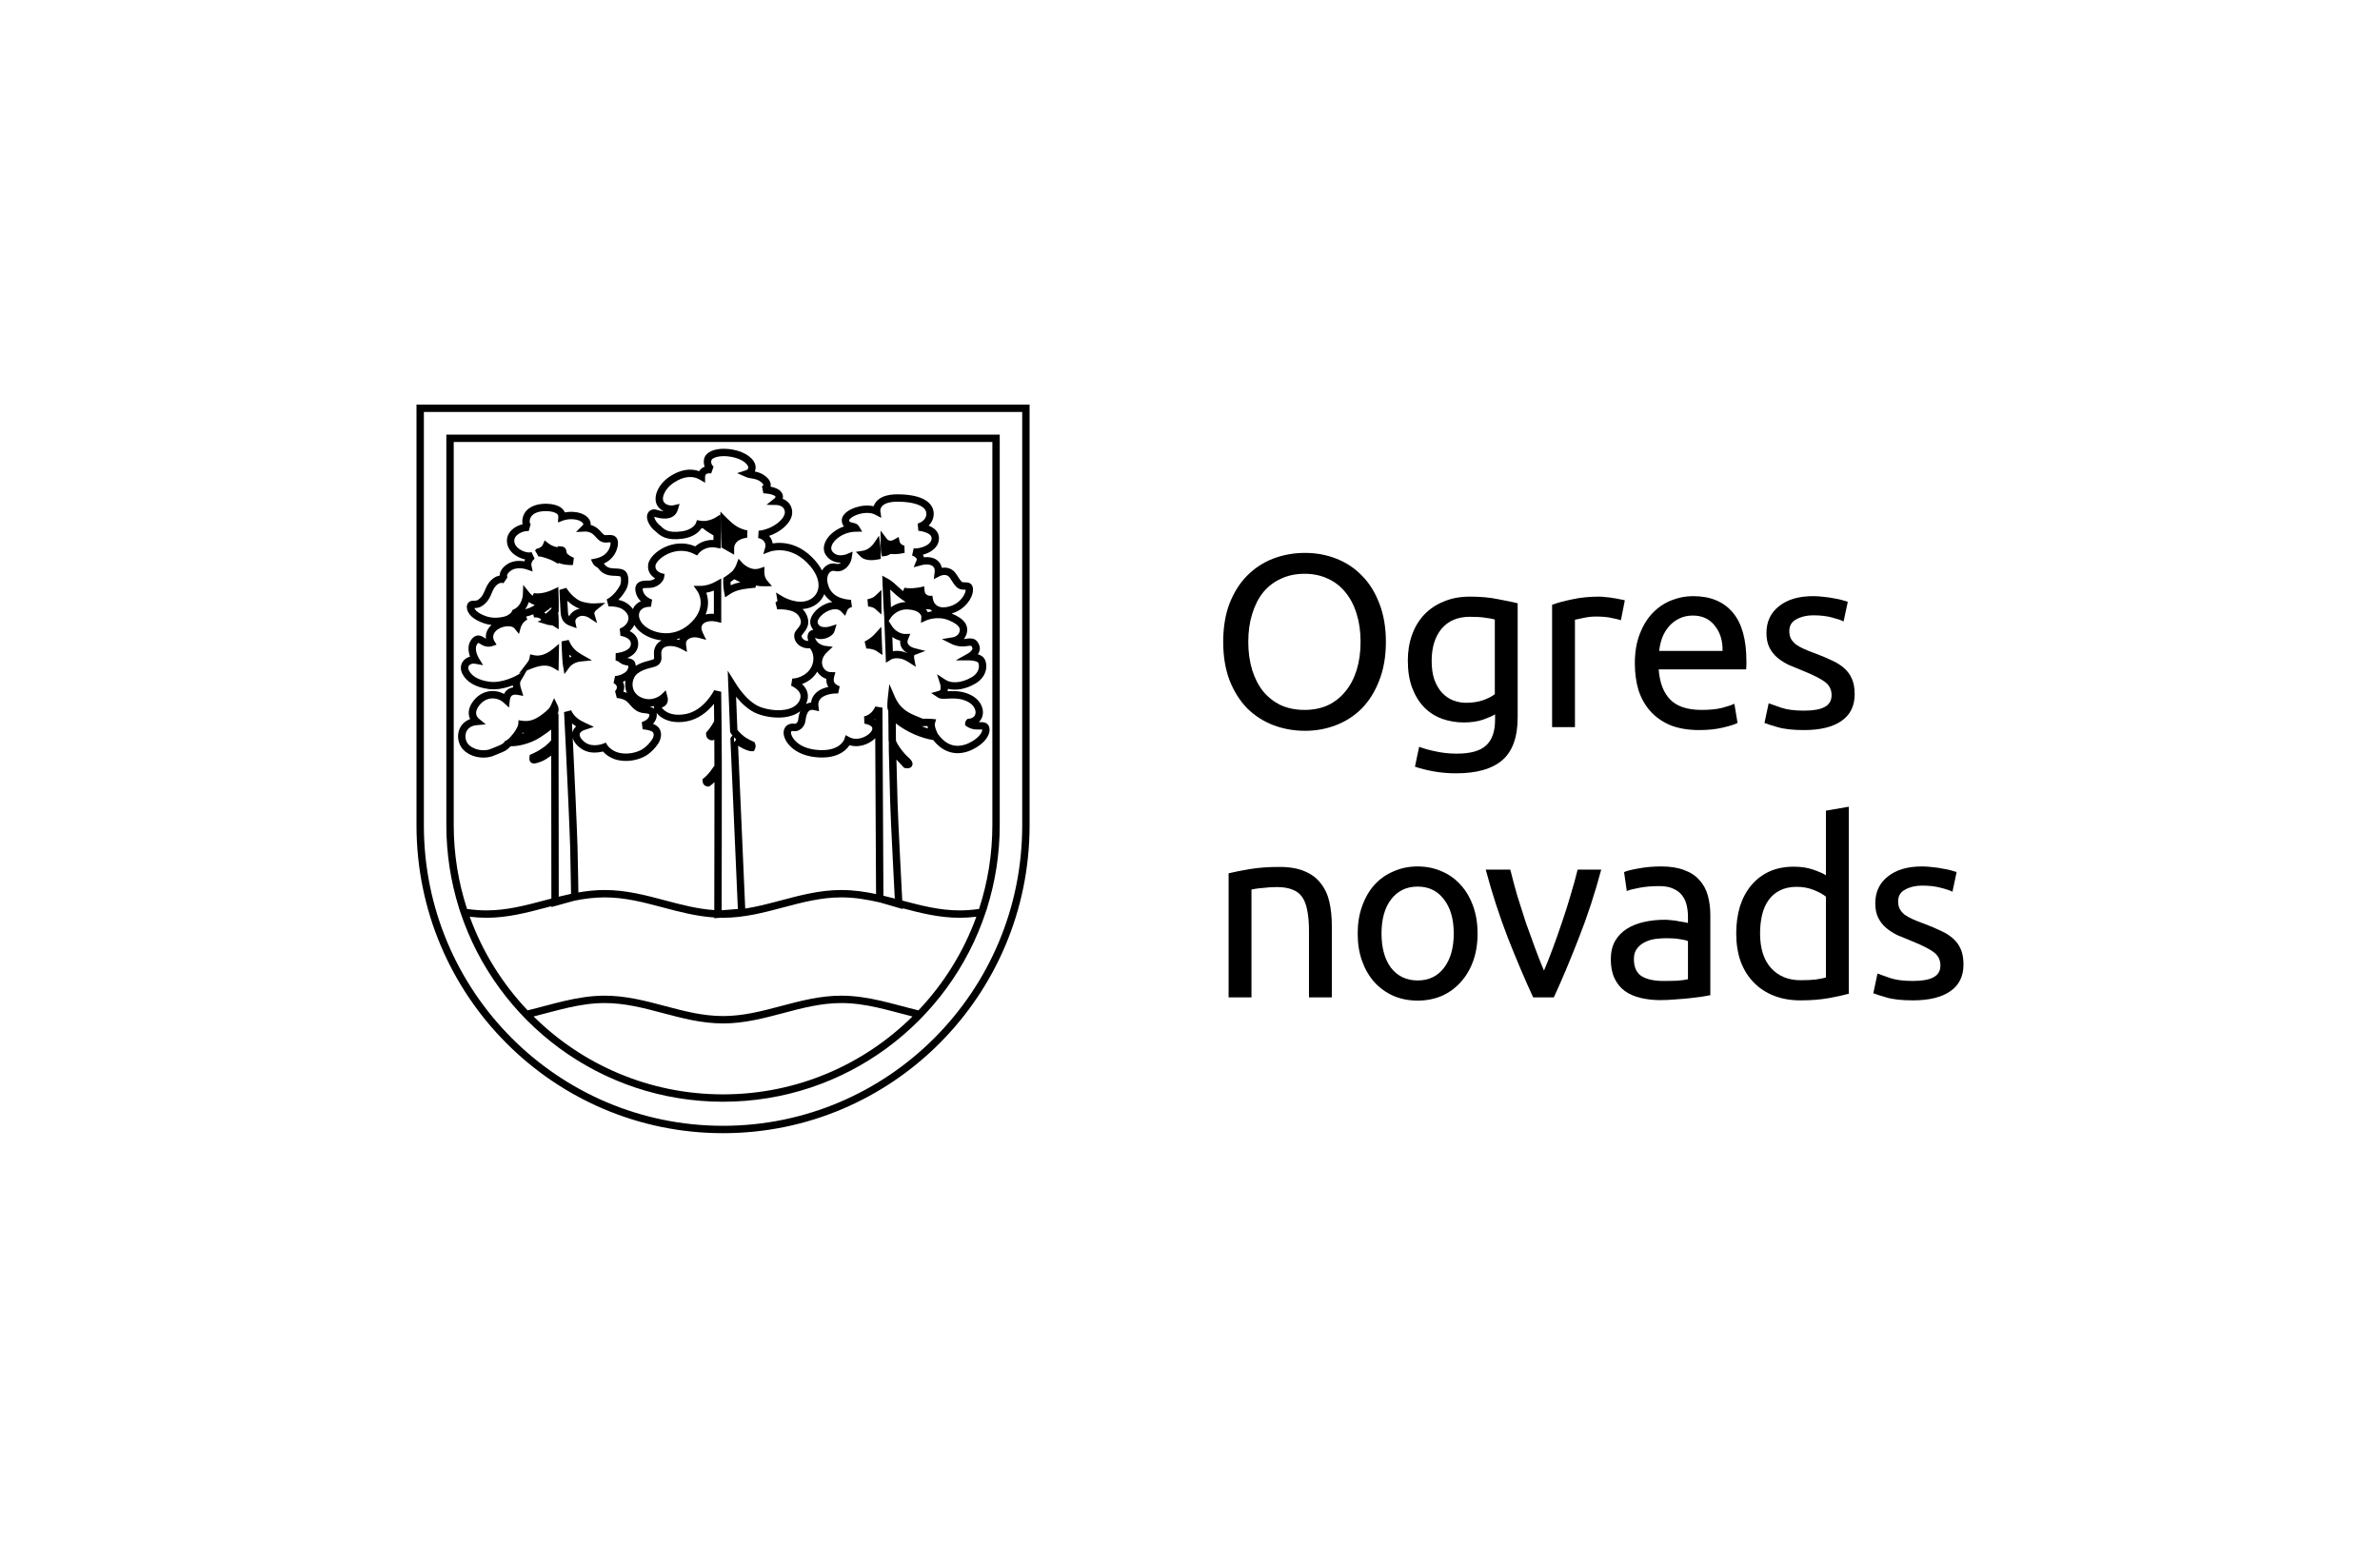 <svg xmlns="http://www.w3.org/2000/svg" width="200" height="130" viewBox="0 0 200 130" fill="none"><path d="M102.791 53.937C102.791 52.712 102.97 51.631 103.328 50.695C103.7 49.759 104.195 48.981 104.815 48.361C105.448 47.728 106.177 47.253 107.003 46.937C107.843 46.62 108.731 46.462 109.667 46.462C110.589 46.462 111.457 46.62 112.269 46.937C113.095 47.253 113.818 47.728 114.437 48.361C115.057 48.981 115.545 49.759 115.903 50.695C116.275 51.631 116.461 52.712 116.461 53.937C116.461 55.162 116.275 56.242 115.903 57.179C115.545 58.115 115.057 58.899 114.437 59.533C113.818 60.152 113.095 60.62 112.269 60.937C111.457 61.253 110.589 61.412 109.667 61.412C108.731 61.412 107.843 61.253 107.003 60.937C106.177 60.62 105.448 60.152 104.815 59.533C104.195 58.899 103.7 58.115 103.328 57.179C102.97 56.242 102.791 55.162 102.791 53.937ZM104.897 53.937C104.897 54.804 105.007 55.596 105.228 56.311C105.448 57.013 105.758 57.612 106.157 58.108C106.57 58.603 107.065 58.989 107.644 59.264C108.235 59.526 108.896 59.657 109.626 59.657C110.355 59.657 111.009 59.526 111.588 59.264C112.166 58.989 112.654 58.603 113.054 58.108C113.467 57.612 113.783 57.013 114.003 56.311C114.224 55.596 114.334 54.804 114.334 53.937C114.334 53.069 114.224 52.285 114.003 51.583C113.783 50.867 113.467 50.261 113.054 49.766C112.654 49.27 112.166 48.891 111.588 48.63C111.009 48.355 110.355 48.217 109.626 48.217C108.896 48.217 108.235 48.355 107.644 48.63C107.065 48.891 106.57 49.27 106.157 49.766C105.758 50.261 105.448 50.867 105.228 51.583C105.007 52.285 104.897 53.069 104.897 53.937Z" fill="black"></path><path d="M125.636 60.028C125.47 60.138 125.147 60.283 124.665 60.462C124.197 60.627 123.646 60.71 123.013 60.71C122.366 60.71 121.754 60.606 121.175 60.4C120.611 60.193 120.115 59.877 119.689 59.45C119.262 59.01 118.925 58.466 118.677 57.819C118.429 57.172 118.305 56.401 118.305 55.506C118.305 54.721 118.422 54.005 118.656 53.358C118.89 52.698 119.227 52.133 119.668 51.665C120.122 51.184 120.673 50.812 121.32 50.55C121.967 50.275 122.696 50.137 123.509 50.137C124.403 50.137 125.181 50.206 125.842 50.344C126.517 50.468 127.081 50.585 127.535 50.695V60.276C127.535 61.928 127.109 63.126 126.255 63.869C125.402 64.612 124.108 64.984 122.373 64.984C121.698 64.984 121.058 64.929 120.453 64.819C119.861 64.709 119.344 64.578 118.904 64.427L119.255 62.754C119.64 62.905 120.108 63.036 120.659 63.146C121.224 63.27 121.809 63.332 122.414 63.332C123.557 63.332 124.376 63.105 124.872 62.651C125.381 62.196 125.636 61.474 125.636 60.483V60.028ZM125.615 52.058C125.422 52.003 125.161 51.954 124.83 51.913C124.514 51.858 124.08 51.831 123.529 51.831C122.497 51.831 121.698 52.168 121.134 52.842C120.583 53.517 120.308 54.412 120.308 55.527C120.308 56.146 120.384 56.676 120.535 57.117C120.7 57.557 120.914 57.922 121.175 58.211C121.451 58.5 121.76 58.714 122.105 58.851C122.462 58.989 122.827 59.058 123.199 59.058C123.708 59.058 124.176 58.989 124.603 58.851C125.03 58.7 125.367 58.528 125.615 58.335V52.058Z" fill="black"></path><path d="M134.393 50.137C134.559 50.137 134.744 50.151 134.951 50.179C135.171 50.192 135.384 50.22 135.591 50.261C135.797 50.289 135.983 50.323 136.149 50.364C136.327 50.392 136.458 50.419 136.541 50.447L136.21 52.12C136.059 52.065 135.804 52.003 135.446 51.934C135.102 51.851 134.655 51.81 134.104 51.81C133.746 51.81 133.388 51.851 133.03 51.934C132.686 52.003 132.459 52.051 132.349 52.078V61.102H130.429V50.819C130.883 50.654 131.447 50.502 132.122 50.364C132.796 50.213 133.554 50.137 134.393 50.137Z" fill="black"></path><path d="M137.382 55.754C137.382 54.804 137.52 53.978 137.795 53.276C138.07 52.56 138.435 51.968 138.89 51.5C139.344 51.032 139.867 50.681 140.459 50.447C141.051 50.213 141.657 50.096 142.276 50.096C143.721 50.096 144.83 50.55 145.6 51.459C146.371 52.354 146.757 53.723 146.757 55.568C146.757 55.651 146.757 55.761 146.757 55.898C146.757 56.022 146.75 56.139 146.736 56.249H139.385C139.468 57.364 139.791 58.211 140.356 58.789C140.92 59.367 141.801 59.657 142.999 59.657C143.673 59.657 144.238 59.601 144.692 59.491C145.16 59.367 145.511 59.25 145.745 59.14L146.013 60.751C145.779 60.875 145.366 61.006 144.775 61.143C144.196 61.281 143.536 61.35 142.792 61.35C141.856 61.35 141.044 61.212 140.356 60.937C139.681 60.648 139.124 60.255 138.683 59.76C138.243 59.264 137.912 58.679 137.692 58.005C137.485 57.316 137.382 56.566 137.382 55.754ZM144.754 54.701C144.768 53.834 144.547 53.124 144.093 52.574C143.653 52.01 143.04 51.727 142.255 51.727C141.815 51.727 141.422 51.817 141.078 51.996C140.748 52.161 140.466 52.381 140.232 52.657C139.998 52.932 139.812 53.248 139.674 53.606C139.55 53.964 139.468 54.329 139.426 54.701H144.754Z" fill="black"></path><path d="M151.601 59.718C152.386 59.718 152.964 59.615 153.336 59.409C153.721 59.202 153.914 58.872 153.914 58.418C153.914 57.95 153.728 57.578 153.356 57.303C152.984 57.027 152.372 56.718 151.518 56.373C151.105 56.208 150.706 56.043 150.321 55.878C149.949 55.699 149.626 55.492 149.35 55.258C149.075 55.024 148.855 54.742 148.689 54.412C148.524 54.081 148.442 53.675 148.442 53.193C148.442 52.243 148.793 51.493 149.495 50.943C150.197 50.378 151.154 50.096 152.365 50.096C152.668 50.096 152.971 50.117 153.274 50.158C153.576 50.185 153.859 50.227 154.12 50.282C154.382 50.323 154.609 50.371 154.802 50.426C155.008 50.481 155.166 50.53 155.277 50.571L154.925 52.223C154.719 52.113 154.395 52.003 153.955 51.892C153.514 51.769 152.984 51.707 152.365 51.707C151.828 51.707 151.36 51.817 150.961 52.037C150.562 52.243 150.362 52.574 150.362 53.028C150.362 53.262 150.403 53.469 150.486 53.648C150.582 53.827 150.72 53.992 150.899 54.143C151.092 54.281 151.326 54.412 151.601 54.535C151.876 54.659 152.207 54.79 152.592 54.928C153.101 55.121 153.556 55.313 153.955 55.506C154.354 55.685 154.691 55.898 154.967 56.146C155.256 56.394 155.476 56.697 155.628 57.055C155.779 57.399 155.855 57.826 155.855 58.335C155.855 59.326 155.483 60.076 154.74 60.586C154.01 61.095 152.964 61.35 151.601 61.35C150.651 61.35 149.908 61.267 149.371 61.102C148.834 60.95 148.469 60.834 148.276 60.751L148.628 59.099C148.848 59.182 149.199 59.306 149.681 59.471C150.162 59.636 150.803 59.718 151.601 59.718Z" fill="black"></path><path d="M103.245 73.388C103.686 73.278 104.271 73.161 105 73.037C105.73 72.913 106.57 72.851 107.52 72.851C108.373 72.851 109.082 72.975 109.647 73.223C110.211 73.457 110.658 73.794 110.989 74.235C111.333 74.662 111.574 75.178 111.711 75.784C111.849 76.389 111.918 77.057 111.918 77.786V83.816H109.998V78.199C109.998 77.539 109.949 76.974 109.853 76.506C109.77 76.038 109.626 75.66 109.419 75.371C109.213 75.081 108.938 74.875 108.593 74.751C108.249 74.613 107.823 74.544 107.313 74.544C107.107 74.544 106.893 74.551 106.673 74.565C106.453 74.579 106.239 74.6 106.033 74.627C105.84 74.641 105.661 74.662 105.496 74.689C105.345 74.717 105.234 74.737 105.166 74.751V83.816H103.245V73.388Z" fill="black"></path><path d="M124.167 78.447C124.167 79.301 124.043 80.072 123.796 80.76C123.548 81.448 123.197 82.04 122.743 82.536C122.302 83.031 121.772 83.417 121.153 83.692C120.533 83.954 119.859 84.084 119.129 84.084C118.399 84.084 117.725 83.954 117.105 83.692C116.486 83.417 115.949 83.031 115.495 82.536C115.054 82.04 114.71 81.448 114.462 80.76C114.214 80.072 114.091 79.301 114.091 78.447C114.091 77.608 114.214 76.843 114.462 76.155C114.71 75.453 115.054 74.854 115.495 74.359C115.949 73.863 116.486 73.484 117.105 73.223C117.725 72.948 118.399 72.81 119.129 72.81C119.859 72.81 120.533 72.948 121.153 73.223C121.772 73.484 122.302 73.863 122.743 74.359C123.197 74.854 123.548 75.453 123.796 76.155C124.043 76.843 124.167 77.608 124.167 78.447ZM122.164 78.447C122.164 77.236 121.889 76.279 121.338 75.577C120.802 74.861 120.065 74.503 119.129 74.503C118.193 74.503 117.45 74.861 116.899 75.577C116.362 76.279 116.094 77.236 116.094 78.447C116.094 79.659 116.362 80.622 116.899 81.338C117.45 82.04 118.193 82.391 119.129 82.391C120.065 82.391 120.802 82.04 121.338 81.338C121.889 80.622 122.164 79.659 122.164 78.447Z" fill="black"></path><path d="M134.557 73.078C134.021 75.088 133.387 77.016 132.658 78.86C131.942 80.705 131.247 82.357 130.572 83.816H128.838C128.163 82.357 127.461 80.705 126.731 78.86C126.016 77.016 125.389 75.088 124.852 73.078H126.917C127.082 73.753 127.275 74.476 127.495 75.247C127.729 76.004 127.97 76.761 128.218 77.518C128.48 78.261 128.741 78.984 129.003 79.686C129.264 80.388 129.512 81.015 129.746 81.565C129.98 81.015 130.228 80.388 130.49 79.686C130.751 78.984 131.006 78.261 131.254 77.518C131.515 76.761 131.756 76.004 131.976 75.247C132.21 74.476 132.41 73.753 132.575 73.078H134.557Z" fill="black"></path><path d="M139.76 82.433C140.214 82.433 140.614 82.426 140.958 82.412C141.316 82.384 141.612 82.343 141.846 82.288V79.087C141.708 79.019 141.481 78.963 141.164 78.922C140.861 78.867 140.49 78.84 140.049 78.84C139.76 78.84 139.45 78.86 139.12 78.901C138.803 78.943 138.507 79.032 138.232 79.17C137.97 79.294 137.75 79.473 137.571 79.707C137.392 79.927 137.303 80.223 137.303 80.595C137.303 81.283 137.523 81.765 137.964 82.04C138.404 82.302 139.003 82.433 139.76 82.433ZM139.595 72.81C140.366 72.81 141.013 72.913 141.536 73.12C142.073 73.312 142.499 73.595 142.816 73.966C143.146 74.324 143.38 74.758 143.518 75.267C143.656 75.763 143.725 76.314 143.725 76.919V83.63C143.559 83.658 143.325 83.699 143.023 83.754C142.733 83.795 142.403 83.837 142.031 83.878C141.66 83.919 141.254 83.954 140.813 83.981C140.386 84.022 139.96 84.043 139.533 84.043C138.927 84.043 138.37 83.981 137.86 83.857C137.351 83.733 136.91 83.541 136.539 83.279C136.167 83.004 135.878 82.646 135.671 82.205C135.465 81.765 135.362 81.235 135.362 80.615C135.362 80.023 135.479 79.514 135.713 79.087C135.961 78.661 136.291 78.316 136.704 78.055C137.117 77.793 137.599 77.601 138.149 77.477C138.7 77.353 139.278 77.291 139.884 77.291C140.077 77.291 140.276 77.305 140.483 77.332C140.689 77.346 140.882 77.373 141.061 77.415C141.254 77.442 141.419 77.47 141.556 77.497C141.694 77.525 141.791 77.546 141.846 77.559V77.022C141.846 76.706 141.811 76.396 141.742 76.093C141.673 75.777 141.55 75.501 141.371 75.267C141.192 75.019 140.944 74.827 140.627 74.689C140.324 74.538 139.925 74.462 139.43 74.462C138.796 74.462 138.239 74.51 137.757 74.606C137.289 74.689 136.938 74.778 136.704 74.875L136.477 73.285C136.725 73.175 137.138 73.072 137.716 72.975C138.294 72.865 138.92 72.81 139.595 72.81Z" fill="black"></path><path d="M153.439 75.35C153.205 75.157 152.868 74.971 152.427 74.792C151.987 74.613 151.505 74.524 150.982 74.524C150.431 74.524 149.956 74.627 149.557 74.834C149.172 75.026 148.855 75.302 148.607 75.66C148.36 76.004 148.181 76.417 148.07 76.898C147.96 77.38 147.905 77.897 147.905 78.447C147.905 79.7 148.215 80.67 148.834 81.359C149.454 82.033 150.28 82.371 151.312 82.371C151.835 82.371 152.269 82.35 152.613 82.309C152.971 82.254 153.247 82.198 153.439 82.143V75.35ZM153.439 68.123L155.36 67.792V83.506C154.919 83.63 154.355 83.754 153.666 83.878C152.978 84.002 152.187 84.064 151.292 84.064C150.466 84.064 149.722 83.933 149.062 83.671C148.401 83.41 147.836 83.038 147.368 82.556C146.9 82.075 146.536 81.49 146.274 80.801C146.026 80.099 145.902 79.314 145.902 78.447C145.902 77.621 146.006 76.864 146.212 76.176C146.432 75.487 146.749 74.895 147.162 74.4C147.575 73.904 148.077 73.519 148.669 73.244C149.275 72.968 149.963 72.831 150.734 72.831C151.354 72.831 151.897 72.913 152.365 73.078C152.847 73.244 153.205 73.402 153.439 73.553V68.123Z" fill="black"></path><path d="M160.746 82.433C161.531 82.433 162.109 82.329 162.481 82.123C162.866 81.916 163.059 81.586 163.059 81.132C163.059 80.663 162.873 80.292 162.501 80.016C162.13 79.741 161.517 79.431 160.664 79.087C160.251 78.922 159.851 78.757 159.466 78.592C159.094 78.413 158.771 78.206 158.496 77.972C158.22 77.738 158 77.456 157.835 77.126C157.67 76.795 157.587 76.389 157.587 75.907C157.587 74.957 157.938 74.207 158.64 73.657C159.342 73.092 160.299 72.81 161.51 72.81C161.813 72.81 162.116 72.831 162.419 72.872C162.722 72.9 163.004 72.941 163.265 72.996C163.527 73.037 163.754 73.085 163.947 73.14C164.153 73.195 164.312 73.244 164.422 73.285L164.071 74.937C163.864 74.827 163.541 74.717 163.1 74.606C162.66 74.483 162.13 74.421 161.51 74.421C160.973 74.421 160.505 74.531 160.106 74.751C159.707 74.957 159.507 75.288 159.507 75.742C159.507 75.976 159.549 76.183 159.631 76.362C159.728 76.541 159.865 76.706 160.044 76.857C160.237 76.995 160.471 77.126 160.746 77.249C161.022 77.373 161.352 77.504 161.737 77.642C162.247 77.835 162.701 78.027 163.1 78.22C163.499 78.399 163.837 78.612 164.112 78.86C164.401 79.108 164.621 79.411 164.773 79.769C164.924 80.113 165 80.54 165 81.049C165 82.04 164.628 82.79 163.885 83.3C163.155 83.809 162.109 84.064 160.746 84.064C159.796 84.064 159.053 83.981 158.516 83.816C157.979 83.665 157.614 83.547 157.422 83.465L157.773 81.813C157.993 81.896 158.344 82.019 158.826 82.185C159.308 82.35 159.948 82.433 160.746 82.433Z" fill="black"></path><path d="M85.9 34.62H35.62V69.37C35.62 83.308 46.876 94.605 60.76 94.605C74.643 94.605 85.9 83.308 85.9 69.37V34.62ZM76.809 54.455L77.766 54.699L76.843 55.045C76.842 55.046 76.841 55.048 76.839 55.051C76.831 55.066 76.821 55.097 76.816 55.144C76.811 55.19 76.812 55.236 76.816 55.273C76.817 55.291 76.819 55.306 76.82 55.315C76.821 55.319 76.821 55.321 76.822 55.323L76.959 56.037L76.349 55.641C75.879 55.337 75.502 55.295 75.258 55.316C75.133 55.327 75.038 55.354 74.976 55.377C74.945 55.389 74.923 55.399 74.91 55.406C74.905 55.408 74.901 55.41 74.9 55.411L74.449 55.691L74.302 51.781L74.299 51.754C74.269 51.441 74.234 50.727 74.208 50.102C74.194 49.788 74.183 49.492 74.174 49.275C74.17 49.167 74.167 49.078 74.165 49.016C74.163 48.985 74.163 48.961 74.162 48.945C74.162 48.937 74.162 48.93 74.161 48.926C74.161 48.924 74.161 48.922 74.161 48.921C74.161 48.921 74.161 48.92 74.161 48.92V48.92L74.142 48.375L74.62 48.637C74.964 48.826 75.215 49.075 75.478 49.317C75.601 49.431 75.733 49.549 75.887 49.673L76.001 49.388C76.279 49.447 76.605 49.44 76.873 49.414C77.005 49.402 77.118 49.385 77.198 49.372C77.237 49.365 77.269 49.359 77.289 49.355C77.3 49.353 77.307 49.351 77.312 49.35C77.315 49.35 77.316 49.35 77.317 49.349C77.318 49.349 77.318 49.349 77.318 49.349L77.663 49.273L77.693 49.625C77.698 49.68 77.708 49.726 77.722 49.767L77.749 49.851L77.801 49.911C77.858 49.977 77.935 50.018 78.005 50.042C78.04 50.053 78.069 50.06 78.089 50.063C78.096 50.064 78.101 50.065 78.105 50.066H78.349L78.394 50.323C78.408 50.403 78.432 50.485 78.468 50.562L78.506 50.646L78.563 50.721C78.73 50.943 79.066 51.144 79.733 50.975C80.226 50.849 80.576 50.582 80.806 50.304C81.044 50.017 81.135 49.743 81.143 49.631C81.145 49.602 81.145 49.577 81.145 49.556C81.126 49.556 81.105 49.555 81.079 49.554C81.042 49.554 80.997 49.553 80.949 49.551C80.853 49.546 80.749 49.535 80.644 49.496C80.534 49.455 80.443 49.392 80.36 49.31C80.211 49.164 80.057 48.925 79.841 48.587C79.692 48.352 79.501 48.308 79.326 48.318C79.233 48.324 79.146 48.346 79.082 48.367C79.05 48.378 79.025 48.388 79.009 48.395C79.001 48.398 78.996 48.401 78.993 48.402C78.991 48.403 78.991 48.403 78.99 48.403L78.468 48.67L78.544 48.087C78.581 47.804 78.485 47.635 78.334 47.541C78.163 47.434 77.85 47.381 77.387 47.506L76.78 47.67L77.02 47.089C77.049 47.02 77.04 46.982 77.03 46.957C77.015 46.921 76.981 46.876 76.919 46.828C76.859 46.781 76.79 46.743 76.732 46.716C76.704 46.703 76.68 46.694 76.664 46.688C76.656 46.685 76.651 46.683 76.647 46.682C76.646 46.682 76.646 46.681 76.645 46.681C76.645 46.681 76.645 46.681 76.646 46.679L76.781 46.079C76.996 46.109 77.395 46.055 77.74 45.891C78.09 45.725 78.281 45.501 78.287 45.245C78.292 45.031 78.126 44.865 77.792 44.74C77.639 44.683 77.482 44.648 77.36 44.628C77.3 44.617 77.25 44.611 77.216 44.607C77.199 44.605 77.186 44.604 77.178 44.603C77.174 44.603 77.171 44.603 77.169 44.603C77.168 44.603 77.168 44.603 77.167 44.603H77.168C77.168 44.602 77.168 44.602 77.168 44.601L77.12 43.993C77.12 43.992 77.12 43.992 77.12 43.992H77.12C77.12 43.992 77.121 43.992 77.121 43.991C77.125 43.99 77.131 43.989 77.139 43.986C77.156 43.981 77.183 43.973 77.216 43.961C77.283 43.936 77.371 43.896 77.461 43.837C77.641 43.719 77.805 43.541 77.84 43.259C77.871 43 77.77 42.754 77.42 42.546C77.05 42.327 76.419 42.169 75.465 42.159C74.544 42.15 74.21 42.411 74.085 42.582C74.018 42.674 73.992 42.765 73.981 42.833C73.976 42.867 73.975 42.894 73.976 42.911C73.976 42.917 73.976 42.922 73.976 42.925C73.976 42.925 73.976 42.924 73.976 42.923C73.976 42.923 73.976 42.923 73.976 42.923L73.976 42.922L73.976 42.925C73.976 42.925 73.976 42.926 73.976 42.926L73.976 42.927L74.058 43.516L73.526 43.239C73.161 43.049 72.599 43.066 72.099 43.229C71.855 43.309 71.651 43.416 71.515 43.524C71.368 43.643 71.358 43.715 71.358 43.721C71.36 43.799 71.381 43.82 71.389 43.828C71.407 43.846 71.444 43.869 71.525 43.894C71.563 43.906 71.605 43.916 71.653 43.927C71.698 43.938 71.754 43.95 71.806 43.965C71.888 43.988 72.073 44.043 72.175 44.212L72.452 44.675L71.913 44.682C71.224 44.69 70.601 44.993 70.221 45.371C69.819 45.771 69.787 46.123 69.931 46.322C70.134 46.602 70.413 46.671 70.675 46.663C70.807 46.659 70.927 46.635 71.015 46.611C71.059 46.6 71.093 46.588 71.115 46.58C71.127 46.577 71.135 46.573 71.139 46.572C71.141 46.571 71.142 46.571 71.143 46.57L71.652 46.355L71.57 46.901C71.53 47.17 71.372 47.477 71.135 47.698C70.891 47.926 70.531 48.089 70.108 47.976C69.969 47.939 69.768 47.999 69.634 48.219C69.505 48.431 69.436 48.816 69.672 49.375C69.887 49.885 70.323 50.144 70.743 50.275C70.951 50.341 71.147 50.372 71.29 50.386C71.361 50.393 71.419 50.396 71.457 50.398C71.477 50.398 71.491 50.398 71.5 50.398C71.505 50.398 71.508 50.398 71.51 50.398C71.51 50.398 71.511 50.398 71.511 50.398L71.511 50.398H71.51C71.51 50.398 71.51 50.399 71.51 50.4L71.593 51.008C71.426 51.05 71.326 51.13 71.268 51.194C71.239 51.227 71.219 51.256 71.208 51.275C71.203 51.285 71.2 51.291 71.198 51.294C71.198 51.294 71.198 51.294 71.198 51.294L71.024 51.743L70.688 51.391C70.548 51.245 70.36 51.182 70.132 51.193C69.898 51.205 69.634 51.295 69.39 51.442C69.145 51.589 68.943 51.779 68.822 51.963C68.697 52.154 68.69 52.285 68.718 52.357C68.812 52.605 69.013 52.689 69.264 52.701C69.389 52.707 69.511 52.692 69.603 52.675C69.649 52.666 69.685 52.657 69.71 52.651C69.722 52.648 69.731 52.645 69.737 52.644C69.739 52.643 69.741 52.642 69.742 52.642C69.742 52.642 69.742 52.642 69.742 52.642L70.298 52.463L70.133 53.024C70.083 53.194 69.964 53.324 69.847 53.414C69.725 53.507 69.579 53.58 69.43 53.63C69.158 53.719 68.786 53.757 68.491 53.59C68.504 53.644 68.531 53.714 68.58 53.8C68.691 53.995 68.871 54.115 69.039 54.187C69.122 54.223 69.197 54.245 69.251 54.258C69.278 54.264 69.299 54.268 69.312 54.27C69.318 54.271 69.323 54.272 69.325 54.272L69.984 54.35L69.501 54.805C69.082 55.2 69.02 55.626 69.116 55.935C69.215 56.254 69.484 56.472 69.804 56.48L70.2 56.489L70.096 56.871C70.019 57.154 70.069 57.299 70.134 57.389C70.211 57.498 70.353 57.588 70.563 57.677L70.433 58.272C69.965 58.257 69.503 58.346 69.186 58.534C69.03 58.626 68.919 58.735 68.851 58.859C68.784 58.98 68.75 59.133 68.775 59.332L68.829 59.764L68.403 59.673C68.228 59.636 68.122 59.66 68.055 59.694C67.985 59.729 67.923 59.792 67.868 59.891C67.749 60.102 67.71 60.387 67.679 60.607C67.637 60.901 67.482 61.121 67.303 61.26C67.142 61.386 66.912 61.48 66.699 61.433C66.679 61.429 66.646 61.424 66.61 61.426C66.574 61.427 66.545 61.433 66.525 61.442C66.507 61.449 66.499 61.457 66.493 61.465C66.488 61.474 66.472 61.502 66.469 61.572C66.461 61.814 66.918 62.925 68.836 63.031C69.782 63.083 70.309 62.824 70.594 62.587C70.741 62.465 70.832 62.343 70.886 62.255C70.913 62.21 70.93 62.175 70.94 62.153C70.945 62.141 70.948 62.133 70.95 62.13C70.95 62.128 70.951 62.127 70.951 62.127L71.064 61.776L71.391 61.953C71.749 62.147 72.209 62.114 72.615 61.931C72.815 61.841 72.986 61.722 73.109 61.595C73.234 61.465 73.291 61.347 73.304 61.263C73.316 61.179 73.295 61.127 73.26 61.083C73.219 61.029 73.146 60.976 73.047 60.93C72.95 60.885 72.846 60.855 72.764 60.836C72.723 60.827 72.689 60.821 72.667 60.817C72.655 60.815 72.647 60.814 72.642 60.813C72.639 60.813 72.637 60.813 72.636 60.813C72.636 60.812 72.636 60.812 72.636 60.812H72.636L72.636 60.813C72.636 60.813 72.637 60.813 72.637 60.811L72.611 60.201C72.956 60.132 73.19 59.929 73.343 59.731C73.42 59.632 73.473 59.538 73.508 59.468C73.525 59.434 73.537 59.406 73.544 59.389C73.547 59.38 73.55 59.373 73.551 59.37C73.552 59.368 73.552 59.367 73.552 59.367L73.552 59.368L73.552 59.368C73.552 59.368 73.552 59.368 73.553 59.369L74.155 59.467L74.238 75.271C74.559 75.348 74.877 75.429 75.192 75.512C75.183 75.326 75.171 75.094 75.157 74.826C75.12 74.12 75.071 73.167 75.022 72.177C74.922 70.201 74.819 68.068 74.806 67.473C74.779 66.222 74.689 63.04 74.689 63.028V62.368C74.677 62.314 74.669 62.259 74.669 62.206C74.669 62.003 74.665 61.477 74.66 60.999C74.657 60.761 74.655 60.536 74.653 60.37C74.652 60.287 74.651 60.219 74.651 60.171C74.651 60.148 74.65 60.129 74.65 60.117C74.65 60.111 74.65 60.106 74.65 60.102C74.65 60.101 74.65 60.1 74.65 60.099V60.098L74.645 59.711C74.63 59.687 74.62 59.665 74.613 59.65C74.599 59.615 74.59 59.582 74.585 59.556C74.574 59.504 74.569 59.448 74.567 59.398C74.562 59.296 74.565 59.176 74.571 59.067C74.577 58.957 74.586 58.85 74.593 58.772C74.596 58.732 74.6 58.699 74.602 58.676C74.603 58.665 74.604 58.656 74.605 58.649C74.605 58.646 74.606 58.644 74.606 58.642C74.606 58.641 74.606 58.64 74.606 58.64C74.606 58.64 74.606 58.639 74.606 58.639V58.639L74.735 57.483L75.198 58.55C75.673 59.644 76.456 59.951 77.124 60.225L77.555 60.401C77.778 60.389 78.02 60.387 78.292 60.411L78.665 60.445L78.562 60.805C78.547 60.858 78.548 60.956 78.583 61.099C78.616 61.233 78.67 61.373 78.722 61.487L78.797 61.655L78.844 61.719C79.35 62.407 79.885 62.639 80.361 62.669C80.853 62.7 81.329 62.518 81.702 62.293C82.091 62.058 82.311 61.826 82.426 61.641C82.531 61.472 82.543 61.356 82.539 61.308C82.51 61.304 82.467 61.302 82.401 61.302C82.309 61.301 82.231 61.303 82.097 61.303C81.802 61.303 81.559 61.218 81.391 61.134C81.307 61.092 81.241 61.05 81.194 61.017C81.17 61 81.151 60.986 81.137 60.975C81.13 60.969 81.125 60.965 81.12 60.961C81.118 60.959 81.116 60.958 81.115 60.956C81.114 60.956 81.113 60.955 81.112 60.955C81.112 60.954 81.112 60.954 81.112 60.954C81.112 60.954 81.112 60.953 81.111 60.953L81.111 60.953C81.111 60.953 81.027 60.619 81.305 60.417L81.305 60.41C81.561 60.402 81.723 60.327 81.821 60.24C81.918 60.154 81.972 60.037 81.981 59.899C81.999 59.618 81.817 59.228 81.347 58.98C80.857 58.722 80.369 58.686 79.944 58.696C79.837 58.699 79.736 58.704 79.638 58.709C79.542 58.715 79.445 58.72 79.358 58.722C79.271 58.724 79.179 58.722 79.094 58.71C79.01 58.698 78.909 58.673 78.816 58.612L78.252 58.236L78.906 58.055C78.967 58.038 78.992 58.011 79.007 57.984C79.029 57.946 79.045 57.887 79.047 57.806C79.05 57.726 79.04 57.646 79.028 57.582C79.022 57.551 79.015 57.526 79.011 57.509C79.009 57.501 79.007 57.495 79.006 57.491C79.006 57.49 79.006 57.489 79.005 57.489L78.743 56.66L79.471 57.136C79.904 57.42 80.735 57.444 81.648 56.913C82.055 56.676 82.214 56.365 82.254 56.111C82.274 55.98 82.263 55.864 82.238 55.778C82.21 55.685 82.175 55.656 82.176 55.656C82.079 55.589 81.92 55.544 81.757 55.519C81.68 55.507 81.612 55.501 81.563 55.498C81.538 55.497 81.519 55.496 81.507 55.496C81.5 55.496 81.496 55.496 81.493 55.496H81.491L80.309 55.495L81.339 54.916C81.465 54.845 81.587 54.742 81.659 54.638C81.732 54.534 81.726 54.475 81.713 54.443C81.681 54.366 81.659 54.325 81.642 54.3C81.628 54.282 81.623 54.28 81.621 54.279C81.599 54.269 81.515 54.249 81.231 54.298C80.893 54.356 80.589 54.315 80.373 54.262C80.264 54.235 80.175 54.205 80.112 54.18C80.081 54.168 80.055 54.157 80.037 54.149C80.028 54.145 80.02 54.141 80.014 54.139C80.012 54.137 80.009 54.136 80.007 54.135C80.007 54.135 80.006 54.134 80.005 54.134C80.005 54.134 80.004 54.134 80.004 54.134L80.004 54.133L80.142 53.856L80.003 54.133L79.146 53.705L80.09 53.551L80.089 53.551C80.089 53.551 80.089 53.551 80.09 53.551L80.09 53.551L80.091 53.551H80.091C80.093 53.55 80.095 53.55 80.099 53.549C80.109 53.547 80.125 53.543 80.145 53.537C80.186 53.525 80.244 53.504 80.305 53.472C80.43 53.406 80.552 53.304 80.615 53.139C80.684 52.958 80.674 52.819 80.578 52.68C80.466 52.516 80.212 52.317 79.694 52.11C79.222 51.921 78.763 51.924 78.416 51.977C78.243 52.003 78.101 52.042 78.004 52.073C77.955 52.089 77.918 52.103 77.894 52.112C77.882 52.117 77.873 52.12 77.868 52.122C77.866 52.123 77.864 52.124 77.863 52.124H77.863L77.393 52.337L77.427 51.821C77.431 51.769 77.332 51.266 76.293 51.213C75.815 51.188 75.459 51.359 75.219 51.54C75.098 51.63 75.007 51.723 74.948 51.791C74.918 51.825 74.897 51.853 74.883 51.871C74.876 51.88 74.872 51.887 74.869 51.89C74.869 51.891 74.868 51.892 74.868 51.892L74.681 52.182L74.91 52.548C75.147 52.929 75.435 53.106 75.657 53.192C75.769 53.235 75.867 53.255 75.933 53.265C75.967 53.269 75.992 53.271 76.008 53.272C76.015 53.273 76.02 53.273 76.022 53.273L76.496 53.261L76.315 53.7C76.246 53.868 76.254 53.978 76.277 54.051C76.302 54.129 76.356 54.201 76.437 54.266C76.517 54.331 76.611 54.38 76.69 54.413C76.728 54.429 76.76 54.44 76.782 54.447C76.793 54.451 76.801 54.453 76.806 54.454C76.808 54.455 76.809 54.456 76.81 54.456L76.81 54.456L76.809 54.456L76.809 54.455ZM70.698 84.29C69.005 84.29 67.428 84.706 65.808 85.136C64.2 85.562 62.547 86.003 60.76 86.003C58.973 86.003 57.32 85.562 55.711 85.136C54.091 84.706 52.515 84.29 50.821 84.29C48.734 84.29 46.852 84.915 44.841 85.418C48.93 89.465 54.553 91.963 60.76 91.963C66.966 91.963 72.59 89.465 76.678 85.418C74.667 84.915 72.785 84.29 70.698 84.29ZM70.698 75.41C69.005 75.41 67.428 75.827 65.808 76.257C64.2 76.683 62.547 77.124 60.76 77.124C60.686 77.124 60.613 77.123 60.54 77.121L60.023 77.162V77.099C58.515 77.001 57.097 76.624 55.711 76.257C54.091 75.827 52.515 75.41 50.821 75.41C49.953 75.41 49.115 75.52 48.286 75.685L46.334 76.223L46.334 76.15C46.2 76.186 46.066 76.221 45.932 76.257C44.323 76.683 42.67 77.124 40.883 77.124C40.404 77.124 39.934 77.092 39.474 77.037C40.545 79.995 42.216 82.666 44.339 84.904C46.407 84.406 48.519 83.67 50.821 83.67C52.608 83.67 54.261 84.11 55.87 84.537C57.49 84.967 59.066 85.383 60.76 85.383C62.453 85.383 64.029 84.967 65.65 84.537C67.258 84.11 68.911 83.67 70.698 83.67C73 83.67 75.112 84.406 77.18 84.904C79.304 82.666 80.974 79.995 82.046 77.037C81.585 77.091 81.116 77.124 80.636 77.124C78.948 77.124 77.38 76.731 75.855 76.327L75.859 76.392L73.981 75.847C72.907 75.596 71.829 75.41 70.698 75.41ZM60.807 38.33C60.483 38.333 60.213 38.387 60.027 38.471C59.837 38.557 59.782 38.649 59.771 38.711C59.74 38.883 59.791 39.005 59.85 39.089C59.881 39.133 59.914 39.167 59.938 39.189C59.95 39.2 59.96 39.207 59.965 39.211C59.968 39.213 59.969 39.214 59.969 39.214C59.969 39.214 59.969 39.214 59.969 39.214C59.968 39.213 59.968 39.213 59.968 39.213C59.967 39.213 59.967 39.212 59.967 39.212C59.967 39.212 59.967 39.212 59.966 39.212L59.966 39.212C59.966 39.212 59.966 39.212 59.966 39.213L59.763 39.78C59.424 39.741 59.33 39.85 59.3 39.892C59.277 39.925 59.264 39.962 59.256 39.993C59.253 40.008 59.252 40.02 59.251 40.027C59.251 40.028 59.251 40.029 59.251 40.03L59.251 40.566L58.784 40.292C58.272 39.992 57.51 39.966 56.624 40.559C56.191 40.849 55.914 41.212 55.788 41.536C55.658 41.871 55.706 42.103 55.803 42.216C55.948 42.387 56.137 42.45 56.306 42.469C56.391 42.478 56.466 42.476 56.519 42.471C56.546 42.468 56.566 42.465 56.578 42.463C56.585 42.462 56.589 42.461 56.591 42.461C56.592 42.461 56.592 42.461 56.592 42.461L57.11 42.342L56.956 42.852C56.878 43.109 56.726 43.294 56.53 43.411C56.342 43.525 56.13 43.566 55.94 43.575C55.563 43.594 55.185 43.49 55.002 43.431C54.997 43.43 54.993 43.428 54.989 43.428C54.988 43.436 54.988 43.447 54.989 43.461C54.993 43.506 55.01 43.573 55.054 43.658C55.155 43.853 55.265 43.982 55.345 44.06C55.385 44.098 55.418 44.124 55.438 44.14C55.449 44.147 55.456 44.152 55.459 44.154C55.46 44.155 55.46 44.155 55.461 44.155L55.494 44.174L55.523 44.203C55.693 44.373 55.851 44.511 56.091 44.598C56.334 44.686 56.691 44.733 57.267 44.655C57.813 44.58 58.119 44.382 58.284 44.224C58.368 44.144 58.42 44.069 58.45 44.019C58.465 43.994 58.474 43.975 58.479 43.964C58.481 43.96 58.482 43.957 58.483 43.955L58.567 43.706L58.831 43.754C58.952 43.777 59.072 43.783 59.187 43.778L59.304 43.773L59.428 43.751C59.624 43.716 59.791 43.656 59.91 43.603C59.968 43.578 60.014 43.554 60.044 43.538C60.059 43.53 60.07 43.524 60.077 43.52L60.084 43.516L60.084 43.516L60.532 43.236L60.557 43.764C60.567 43.974 60.573 44.203 60.576 44.427L60.581 44.849L60.576 44.847C60.577 44.854 60.577 44.861 60.578 44.869L60.578 44.89L60.577 45.094C60.576 45.181 60.575 45.28 60.574 45.373C60.572 45.467 60.571 45.555 60.57 45.62C60.57 45.653 60.569 45.679 60.569 45.698C60.569 45.707 60.569 45.714 60.569 45.719C60.569 45.721 60.569 45.723 60.569 45.725V45.727L60.563 46.096L60.2 46.026C59.711 45.932 59.344 46.051 59.098 46.19C58.974 46.26 58.88 46.336 58.818 46.393C58.788 46.421 58.765 46.445 58.752 46.46C58.745 46.467 58.74 46.473 58.738 46.476C58.737 46.476 58.737 46.476 58.737 46.476L58.737 46.476L58.736 46.477C58.736 46.477 58.736 46.478 58.736 46.478C58.736 46.478 58.736 46.478 58.736 46.478C58.736 46.477 58.736 46.477 58.736 46.477L58.737 46.477L58.579 46.676L58.353 46.56C57.563 46.156 56.759 46.251 56.131 46.54C55.816 46.685 55.553 46.875 55.367 47.066C55.173 47.265 55.093 47.433 55.081 47.527C55.051 47.767 55.156 47.912 55.291 48.016C55.361 48.071 55.437 48.109 55.496 48.135C55.525 48.147 55.549 48.156 55.565 48.161C55.572 48.163 55.578 48.165 55.581 48.166C55.581 48.166 55.581 48.166 55.582 48.166H55.582L55.851 48.237L55.808 48.513C55.772 48.752 55.591 48.974 55.39 49.124C55.176 49.284 54.886 49.407 54.556 49.407C54.414 49.407 54.298 49.406 54.197 49.415C54.093 49.424 54.039 49.44 54.015 49.453C54.005 49.459 54.011 49.455 54.01 49.457C54.005 49.477 53.998 49.544 54.04 49.691C54.109 49.933 54.285 50.106 54.469 50.225C54.56 50.283 54.646 50.324 54.709 50.35C54.74 50.363 54.765 50.372 54.781 50.378C54.789 50.38 54.794 50.382 54.798 50.383C54.799 50.384 54.8 50.384 54.801 50.384C54.8 50.384 54.8 50.384 54.8 50.384C54.8 50.384 54.8 50.384 54.8 50.384L54.799 50.384C54.799 50.384 54.799 50.384 54.799 50.385L54.703 50.991C54.076 50.968 53.799 51.237 53.721 51.502C53.635 51.792 53.741 52.223 54.169 52.59C54.988 53.292 56.755 53.658 58.121 52.271C58.813 51.568 58.917 50.922 58.872 50.468C58.849 50.235 58.784 50.042 58.727 49.908C58.698 49.842 58.671 49.791 58.652 49.758C58.642 49.742 58.635 49.73 58.631 49.723C58.629 49.72 58.628 49.718 58.627 49.717L58.289 49.229L58.883 49.231C59.307 49.233 59.767 49.086 60.147 48.871L60.609 48.609V52.337L60.229 52.248C59.754 52.137 59.353 52.218 59.139 52.381C59.038 52.458 58.977 52.553 58.957 52.665C58.935 52.78 58.95 52.944 59.054 53.162L59.344 53.77L58.694 53.595C58.422 53.521 58.122 53.552 57.916 53.665C57.73 53.767 57.619 53.929 57.654 54.194L57.733 54.788L57.202 54.508C56.898 54.347 56.548 54.273 56.249 54.289C55.942 54.306 55.752 54.412 55.672 54.538C55.57 54.698 55.565 54.84 55.576 55.022C55.581 55.105 55.593 55.23 55.585 55.343C55.577 55.468 55.545 55.612 55.446 55.747C55.335 55.898 55.172 55.973 55.04 56.019C54.908 56.066 54.743 56.104 54.597 56.142C54.287 56.223 53.941 56.329 53.598 56.577C53.305 56.79 53.13 57.189 53.158 57.601C53.185 58 53.402 58.392 53.876 58.606C54.372 58.829 54.793 58.767 55.094 58.651C55.248 58.592 55.37 58.519 55.453 58.461C55.495 58.432 55.526 58.407 55.546 58.391C55.555 58.383 55.562 58.377 55.566 58.373C55.568 58.372 55.568 58.371 55.569 58.371L55.945 58.012L56.081 58.514C56.136 58.715 56.141 58.907 56.065 59.077C55.988 59.249 55.853 59.342 55.749 59.396C55.699 59.422 55.649 59.442 55.61 59.457C55.612 59.459 55.613 59.461 55.614 59.464C55.674 59.554 55.779 59.669 55.938 59.774C56.25 59.981 56.779 60.155 57.586 60.011C58.366 59.871 58.971 59.382 59.392 58.902C59.6 58.664 59.757 58.435 59.862 58.266C59.914 58.182 59.953 58.113 59.979 58.066C59.992 58.042 60.001 58.024 60.007 58.013L60.014 57.998L60.014 57.998C60.014 57.998 60.014 57.998 60.015 57.998L60.603 58.127C60.616 58.957 60.626 59.786 60.633 60.616L60.633 60.644C60.632 60.659 60.63 60.673 60.627 60.687L60.634 60.679L60.641 61.529C60.647 62.322 60.651 63.114 60.654 63.907L60.654 63.906L60.656 64.839C60.665 68.722 60.643 72.611 60.642 76.492L62.005 76.385C61.9 73.954 61.747 70.467 61.618 67.542C61.551 66.018 61.491 64.647 61.447 63.657C61.425 63.162 61.407 62.762 61.395 62.486C61.389 62.347 61.384 62.24 61.381 62.168C61.379 62.131 61.378 62.104 61.377 62.085C61.377 62.076 61.376 62.069 61.376 62.064C61.376 62.062 61.376 62.06 61.376 62.059C61.376 62.058 61.376 62.058 61.376 62.057C61.376 62.057 61.376 62.057 61.376 62.057C61.376 62.057 61.428 61.918 61.558 61.812C61.526 61.775 61.498 61.741 61.474 61.709C61.452 61.68 61.429 61.648 61.411 61.618C61.402 61.603 61.391 61.584 61.381 61.562C61.376 61.549 61.358 61.51 61.352 61.457L61.35 61.434C61.297 60.129 61.245 58.823 61.196 57.518L61.153 56.358L61.768 57.342C61.803 57.398 62.044 57.812 62.433 58.271C62.827 58.736 63.343 59.212 63.913 59.419C64.517 59.638 65.249 59.737 65.88 59.652C66.516 59.566 66.982 59.305 67.183 58.875C67.286 58.652 67.287 58.481 67.251 58.348C67.213 58.208 67.126 58.081 67.009 57.968C66.893 57.856 66.76 57.769 66.651 57.709C66.598 57.68 66.553 57.658 66.522 57.644C66.506 57.637 66.495 57.632 66.487 57.629C66.484 57.628 66.481 57.627 66.48 57.626C66.479 57.626 66.479 57.626 66.479 57.626C66.479 57.626 66.479 57.626 66.479 57.626C66.479 57.626 66.479 57.626 66.479 57.626L66.48 57.626C66.48 57.626 66.479 57.626 66.48 57.625L66.575 57.028C67.286 56.993 68.061 56.56 68.287 55.784C68.403 55.386 68.352 55.064 68.265 54.833C68.221 54.716 68.168 54.621 68.12 54.553C68.1 54.522 68.08 54.498 68.065 54.48C68.038 54.479 68.008 54.481 67.939 54.48C67.78 54.479 67.558 54.461 67.304 54.325C67.077 54.203 66.899 54.005 66.807 53.782C66.715 53.559 66.701 53.28 66.859 53.04C66.924 52.943 67.025 52.826 67.087 52.749C67.159 52.657 67.218 52.573 67.256 52.484C67.292 52.4 67.311 52.311 67.3 52.206C67.289 52.099 67.246 51.957 67.13 51.773C66.936 51.466 66.529 51.308 66.088 51.241C65.877 51.21 65.68 51.202 65.535 51.203C65.463 51.203 65.405 51.206 65.365 51.208C65.346 51.209 65.331 51.21 65.321 51.211C65.316 51.211 65.313 51.211 65.311 51.211C65.31 51.211 65.309 51.211 65.309 51.212C65.309 51.211 65.309 51.211 65.309 51.211L65.162 50.617C65.27 50.572 65.308 50.532 65.32 50.515C65.326 50.507 65.333 50.496 65.327 50.46L65.213 49.793L65.792 50.143L65.792 50.143L65.792 50.143C65.792 50.143 65.792 50.143 65.793 50.144C65.795 50.145 65.798 50.146 65.802 50.148C65.81 50.153 65.823 50.16 65.84 50.17C65.874 50.188 65.926 50.215 65.992 50.247C66.124 50.309 66.312 50.388 66.532 50.451C66.978 50.58 67.514 50.634 67.987 50.419C68.457 50.206 68.758 49.788 68.785 49.259C68.812 48.722 68.558 48.018 67.799 47.264C67.031 46.501 66.252 46.281 65.673 46.245C65.381 46.227 65.136 46.255 64.966 46.287C64.882 46.303 64.816 46.32 64.773 46.333C64.752 46.339 64.736 46.344 64.727 46.347C64.722 46.349 64.719 46.35 64.717 46.35C64.717 46.35 64.717 46.35 64.716 46.35L64.141 46.567L64.311 45.975C64.323 45.932 64.343 45.773 64.277 45.613C64.22 45.475 64.085 45.298 63.711 45.21L63.752 44.6C64.341 44.542 64.923 44.286 65.346 43.956C65.788 43.61 65.973 43.255 65.953 43.021C65.927 42.733 65.773 42.599 65.609 42.522C65.522 42.482 65.433 42.46 65.365 42.448C65.332 42.442 65.305 42.439 65.287 42.438C65.278 42.437 65.272 42.437 65.269 42.437C65.267 42.437 65.266 42.437 65.266 42.437H65.268L64.41 42.421L65.079 41.886C65.08 41.885 65.081 41.884 65.083 41.883C65.088 41.878 65.097 41.87 65.107 41.859C65.129 41.836 65.15 41.808 65.163 41.781C65.17 41.769 65.173 41.759 65.175 41.752C65.175 41.749 65.176 41.747 65.176 41.746C65.176 41.745 65.176 41.745 65.176 41.744C65.176 41.744 65.176 41.744 65.175 41.743C65.175 41.743 65.175 41.741 65.173 41.738C65.17 41.733 65.162 41.72 65.142 41.701C65.104 41.664 65.033 41.621 64.924 41.583C64.819 41.545 64.699 41.517 64.58 41.497C64.462 41.478 64.353 41.467 64.273 41.461C64.233 41.458 64.201 41.457 64.179 41.456C64.168 41.456 64.16 41.455 64.155 41.455C64.153 41.455 64.151 41.455 64.15 41.455H64.149C64.149 41.455 64.149 41.455 64.149 41.454L64.03 40.861C64.136 40.815 64.148 40.766 64.149 40.763C64.149 40.761 64.152 40.742 64.129 40.699C64.104 40.654 64.051 40.586 63.946 40.502C63.752 40.346 63.542 40.276 63.33 40.232C63.218 40.209 63.124 40.196 63.012 40.176C62.913 40.158 62.793 40.134 62.687 40.087L61.945 39.758L62.714 39.51C62.714 39.51 62.715 39.51 62.715 39.51C62.718 39.508 62.726 39.505 62.736 39.5C62.756 39.49 62.781 39.474 62.805 39.453C62.847 39.416 62.885 39.363 62.877 39.261C62.87 39.17 62.791 39.004 62.545 38.821C62.307 38.645 61.95 38.483 61.482 38.394C61.249 38.349 61.02 38.328 60.807 38.33ZM59.998 59.143C59.953 59.198 59.907 59.254 59.858 59.31C59.39 59.844 58.669 60.447 57.695 60.621C56.747 60.79 56.054 60.593 55.597 60.291C55.42 60.174 55.281 60.043 55.176 59.913C55.224 60.122 55.17 60.341 55.083 60.529C55.028 60.645 54.954 60.744 54.872 60.828C55.003 60.877 55.133 60.943 55.238 61.034C55.707 61.436 55.578 62.08 55.31 62.489C55.062 62.867 54.675 63.278 54.236 63.529C53.803 63.777 52.924 64.08 51.96 63.881C51.463 63.779 51.105 63.553 50.871 63.351C50.788 63.279 50.719 63.209 50.666 63.15C50.554 63.179 50.404 63.212 50.23 63.229C49.856 63.268 49.343 63.241 48.88 62.938C48.522 62.704 48.229 62.376 48.128 62.01C48.144 62.346 48.161 62.697 48.178 63.045C48.257 64.627 48.492 69.696 48.531 71.167C48.55 71.902 48.57 72.95 48.585 73.812C48.592 74.244 48.598 74.63 48.602 74.908C48.603 74.938 48.603 74.968 48.604 74.996C49.323 74.871 50.06 74.791 50.821 74.791C52.608 74.791 54.261 75.231 55.87 75.658C57.253 76.025 58.604 76.382 60.023 76.478C60.024 72.89 60.042 69.309 60.038 65.724C59.925 65.84 59.801 65.949 59.66 66.041L59.572 66.099L59.467 66.092C59.343 66.083 59.215 66.03 59.129 65.91C59.056 65.808 59.044 65.697 59.041 65.637L59.032 65.482L59.152 65.382C59.622 64.989 59.743 64.725 60.035 64.343C60.033 63.614 60.03 62.886 60.025 62.158C59.999 62.17 59.974 62.181 59.949 62.191L59.888 62.216L59.822 62.215C59.666 62.21 59.531 62.138 59.443 62.024C59.36 61.917 59.33 61.787 59.334 61.67L59.339 61.556L59.416 61.472C59.552 61.324 59.712 61.108 59.837 60.911C59.9 60.813 59.95 60.725 59.983 60.657C59.998 60.628 60.008 60.605 60.013 60.59C60.009 60.108 60.004 59.626 59.998 59.143ZM61.855 58.544C61.891 59.473 61.928 60.403 61.966 61.332C61.967 61.333 61.967 61.334 61.967 61.334C61.998 61.375 62.047 61.433 62.108 61.499C62.233 61.634 62.398 61.791 62.566 61.914C62.691 62.005 62.868 62.105 63.025 62.185C63.101 62.224 63.169 62.257 63.217 62.28C63.241 62.291 63.261 62.3 63.274 62.306C63.28 62.309 63.285 62.311 63.288 62.313C63.29 62.313 63.291 62.314 63.292 62.314C63.292 62.314 63.293 62.314 63.293 62.315L63.293 62.315L63.4 62.362L63.448 62.469C63.494 62.569 63.508 62.669 63.493 62.767C63.481 62.851 63.446 62.923 63.438 62.942L63.356 63.127H63.154C63.032 63.127 62.88 63.086 62.73 63.029C62.57 62.97 62.382 62.881 62.176 62.76C62.124 62.729 62.072 62.697 62.023 62.665C62.034 62.921 62.049 63.247 62.066 63.629C62.109 64.62 62.17 65.991 62.237 67.515C62.366 70.436 62.519 73.919 62.623 76.35C63.641 76.19 64.637 75.927 65.65 75.658C67.258 75.231 68.911 74.791 70.698 74.791C71.709 74.791 72.677 74.932 73.618 75.131L73.549 62.031C73.366 62.218 73.13 62.379 72.869 62.496C72.436 62.691 71.893 62.781 71.387 62.621C71.302 62.752 71.175 62.91 70.99 63.063C70.571 63.411 69.885 63.709 68.802 63.65C66.664 63.532 65.827 62.235 65.85 61.55C65.856 61.388 65.898 61.241 65.98 61.12C66.062 60.998 66.171 60.919 66.281 60.872C66.48 60.787 66.69 60.8 66.817 60.825C66.82 60.825 66.826 60.823 66.833 60.821C66.856 60.814 66.889 60.798 66.923 60.771C66.989 60.72 67.049 60.637 67.066 60.52C67.088 60.362 67.126 60.056 67.242 59.767C66.885 60.049 66.428 60.203 65.963 60.266C65.22 60.366 64.387 60.25 63.701 60.001C62.979 59.738 62.378 59.164 61.96 58.671C61.924 58.628 61.889 58.586 61.855 58.544ZM61.685 62.353C61.779 62.287 61.832 62.207 61.862 62.129C61.798 62.069 61.739 62.01 61.685 61.953V62.353ZM43.926 61.568C43.91 61.597 43.892 61.627 43.874 61.658C43.931 61.641 43.99 61.62 44.05 61.598C44.009 61.589 43.967 61.579 43.926 61.568ZM48.07 60.833C48.081 61.056 48.093 61.304 48.106 61.569C48.133 61.424 48.197 61.285 48.3 61.16C48.334 61.117 48.373 61.078 48.414 61.041C48.297 60.967 48.18 60.884 48.068 60.788C48.068 60.803 48.069 60.818 48.07 60.833ZM77.94 61.013C77.775 61.01 77.619 61.017 77.463 61.027C77.632 61.099 77.805 61.164 77.974 61.213C77.96 61.15 77.947 61.083 77.94 61.013ZM73.54 60.417C73.522 60.433 73.502 60.449 73.483 60.464C73.502 60.476 73.522 60.489 73.541 60.503L73.54 60.417ZM81.517 60.486C81.517 60.485 81.517 60.485 81.517 60.485L81.517 60.485C81.517 60.485 81.517 60.485 81.517 60.486ZM54.943 59.336C54.836 59.357 54.723 59.37 54.604 59.374C54.746 59.412 54.876 59.475 54.979 59.57C54.977 59.566 54.975 59.561 54.974 59.557C54.955 59.5 54.937 59.422 54.943 59.336ZM68.673 56.446C68.377 56.955 67.901 57.297 67.397 57.483C67.411 57.496 67.426 57.509 67.44 57.523C67.608 57.686 67.772 57.906 67.849 58.185C67.927 58.471 67.904 58.792 67.744 59.136C67.74 59.146 67.734 59.156 67.73 59.166C67.745 59.157 67.761 59.148 67.778 59.14C67.894 59.082 68.02 59.048 68.157 59.038C68.177 58.866 68.228 58.707 68.308 58.561C68.441 58.319 68.642 58.136 68.871 58C69.092 57.87 69.346 57.78 69.612 57.724C69.483 57.532 69.424 57.305 69.44 57.044C69.114 56.947 68.846 56.729 68.673 56.446ZM52.562 57.205C52.484 57.242 52.409 57.273 52.336 57.299C52.414 57.43 52.469 57.594 52.456 57.79C52.448 57.917 52.422 58.028 52.386 58.125C52.478 58.151 52.578 58.185 52.681 58.232C52.6 58.043 52.554 57.843 52.54 57.643C52.53 57.497 52.538 57.349 52.562 57.205ZM47.865 56.053L47.864 56.054L47.864 56.055L47.431 56.648L47.31 55.921C47.267 55.664 47.237 55.149 47.218 54.719C47.208 54.499 47.2 54.295 47.196 54.145C47.193 54.07 47.191 54.009 47.19 53.967C47.189 53.945 47.189 53.929 47.189 53.917C47.188 53.912 47.188 53.907 47.188 53.904C47.188 53.903 47.188 53.902 47.188 53.901V53.9L47.785 53.775C48.07 54.474 48.463 54.765 48.902 55.014L49.744 55.493L48.781 55.592C48.464 55.624 48.232 55.745 48.078 55.857C48.001 55.913 47.945 55.966 47.909 56.004C47.891 56.022 47.878 56.037 47.871 56.046C47.868 56.049 47.866 56.051 47.865 56.053ZM47.865 56.054C47.864 56.054 47.864 56.054 47.864 56.054C47.864 56.055 47.864 56.055 47.864 56.055L47.864 56.054C47.864 56.054 47.864 56.054 47.865 56.054V56.054ZM53.304 52.513C53.204 52.731 53.061 52.902 52.917 53.032C53.235 53.193 53.613 53.502 53.632 54.054C53.651 54.617 53.318 54.975 52.941 55.183C52.867 55.224 52.79 55.26 52.711 55.291C52.719 55.293 52.728 55.295 52.736 55.297C52.799 55.311 52.888 55.328 52.965 55.351C53.037 55.372 53.135 55.408 53.221 55.478L53.238 55.493L53.258 55.512C53.355 55.61 53.395 55.74 53.411 55.837C53.417 55.874 53.421 55.912 53.422 55.951C53.796 55.722 54.158 55.616 54.441 55.543C54.614 55.498 54.735 55.47 54.834 55.435C54.934 55.4 54.949 55.377 54.946 55.381C54.955 55.369 54.964 55.352 54.967 55.302C54.971 55.24 54.965 55.177 54.958 55.06C54.944 54.84 54.939 54.533 55.15 54.204C55.264 54.026 55.425 53.9 55.607 53.815C54.87 53.739 54.211 53.442 53.766 53.06C53.574 52.896 53.419 52.71 53.304 52.513ZM51.728 55.505C51.728 55.505 51.728 55.505 51.728 55.505C51.728 55.505 51.727 55.505 51.727 55.505C51.728 55.505 51.728 55.505 51.728 55.505ZM46.318 55.383C46.324 55.385 46.33 55.386 46.336 55.388L46.336 55.373C46.33 55.376 46.324 55.38 46.318 55.383ZM47.852 55.005C47.857 55.09 47.862 55.175 47.867 55.255C47.917 55.225 47.971 55.196 48.029 55.168C47.969 55.118 47.91 55.063 47.852 55.005ZM74.153 55.046L73.645 54.699C73.644 54.698 73.642 54.697 73.641 54.696C73.634 54.692 73.622 54.686 73.606 54.677C73.572 54.659 73.518 54.633 73.446 54.606C73.302 54.554 73.083 54.498 72.802 54.498L72.657 53.915C73.007 53.729 73.308 53.509 73.549 53.239L74.059 52.667L74.153 55.046ZM75.032 54.722C75.086 54.712 75.143 54.704 75.205 54.699C75.487 54.675 75.84 54.71 76.241 54.882C76.241 54.882 76.241 54.881 76.242 54.881C76.177 54.843 76.111 54.799 76.046 54.747C75.904 54.631 75.759 54.466 75.687 54.239C75.647 54.114 75.632 53.979 75.646 53.838C75.581 53.821 75.509 53.799 75.434 53.77C75.294 53.716 75.141 53.639 74.987 53.529L75.032 54.722ZM73.646 54.7L73.646 54.7C73.646 54.7 73.646 54.7 73.646 54.7C73.646 54.7 73.646 54.7 73.646 54.7ZM69.326 54.272C69.326 54.272 69.326 54.272 69.326 54.272L69.325 54.272C69.326 54.272 69.326 54.272 69.326 54.272ZM69.266 49.93C69.079 50.399 68.716 50.768 68.243 50.983C67.977 51.104 67.704 51.162 67.439 51.179C67.519 51.256 67.591 51.343 67.654 51.442C67.809 51.688 67.894 51.921 67.917 52.143C67.94 52.367 67.897 52.563 67.825 52.73C67.754 52.894 67.656 53.029 67.572 53.134C67.477 53.254 67.421 53.313 67.377 53.381C67.359 53.408 67.345 53.461 67.38 53.547C67.415 53.633 67.492 53.723 67.597 53.779C67.721 53.845 67.827 53.858 67.927 53.86C67.842 53.624 67.828 53.381 67.943 53.183C68.028 53.036 68.173 52.942 68.343 52.925C68.262 52.832 68.192 52.717 68.139 52.578C68.01 52.239 68.128 51.891 68.304 51.623C68.485 51.347 68.762 51.097 69.07 50.912C69.334 50.753 69.636 50.632 69.944 50.59C69.693 50.434 69.452 50.221 69.266 49.93ZM41.525 53.844L41.524 53.843L41.524 53.843L41.525 53.844ZM57.126 53.637C57.031 53.67 56.936 53.699 56.841 53.724C56.918 53.741 56.995 53.761 57.071 53.785C57.086 53.734 57.104 53.684 57.126 53.637ZM80.09 53.551L80.09 53.551C80.09 53.551 80.09 53.551 80.09 53.551L80.091 53.551C80.091 53.551 80.09 53.551 80.09 53.551ZM58.338 52.917C58.331 52.924 58.323 52.931 58.316 52.937C58.324 52.937 58.333 52.936 58.341 52.936C58.34 52.93 58.339 52.923 58.338 52.917ZM52.078 52.83C52.078 52.83 52.078 52.83 52.078 52.83L52.078 52.83C52.078 52.83 52.078 52.83 52.078 52.83ZM47.588 49.399C47.589 49.401 47.59 49.403 47.592 49.406C47.596 49.413 47.602 49.423 47.611 49.436C47.628 49.463 47.655 49.502 47.69 49.551C47.76 49.649 47.862 49.782 47.992 49.922C48.258 50.207 48.608 50.487 48.999 50.584C49.402 50.683 49.678 50.718 49.914 50.707L50.871 50.661L50.122 51.259C49.989 51.365 49.957 51.457 49.948 51.505C49.942 51.531 49.943 51.552 49.944 51.563C49.944 51.565 49.944 51.566 49.944 51.568L50.179 52.362L49.476 51.905L49.476 51.905C49.475 51.905 49.475 51.904 49.475 51.904C49.473 51.903 49.469 51.901 49.462 51.897C49.45 51.89 49.431 51.879 49.406 51.867C49.354 51.841 49.281 51.81 49.195 51.786C49.019 51.737 48.821 51.727 48.64 51.822C48.44 51.927 48.38 52.048 48.358 52.124C48.346 52.166 48.343 52.203 48.343 52.228C48.343 52.24 48.344 52.248 48.345 52.252L48.456 52.789L47.934 52.6C47.778 52.543 47.567 52.459 47.399 52.271C47.227 52.077 47.133 51.813 47.109 51.458C47.088 51.144 47.063 50.671 47.044 50.279C47.035 50.082 47.027 49.905 47.021 49.777C47.018 49.714 47.016 49.662 47.014 49.626C47.013 49.608 47.013 49.594 47.012 49.585C47.012 49.58 47.012 49.577 47.012 49.574C47.012 49.573 47.012 49.572 47.012 49.572V49.571L47.587 49.399C47.587 49.398 47.587 49.398 47.587 49.398C47.587 49.399 47.587 49.399 47.588 49.399ZM43.771 52.691C43.771 52.691 43.771 52.691 43.771 52.691C43.771 52.691 43.771 52.692 43.771 52.692C43.77 52.692 43.77 52.693 43.77 52.693C43.77 52.693 43.77 52.693 43.77 52.692L43.771 52.691ZM49.477 51.905C49.477 51.905 49.477 51.905 49.476 51.905C49.476 51.905 49.476 51.905 49.476 51.905C49.476 51.905 49.477 51.905 49.477 51.905ZM74.867 51.894C74.867 51.894 74.867 51.893 74.867 51.893C74.868 51.893 74.868 51.893 74.868 51.893L74.868 51.892L74.868 51.892C74.867 51.893 74.867 51.894 74.867 51.894ZM47.675 50.483C47.692 50.816 47.71 51.168 47.727 51.417C47.74 51.616 47.78 51.731 47.821 51.801C47.91 51.613 48.074 51.42 48.352 51.274C48.477 51.208 48.602 51.169 48.723 51.149C48.297 51.012 47.941 50.742 47.675 50.483ZM74.07 51.643L73.552 51.171C73.453 51.081 73.196 50.972 72.949 50.97L72.894 50.356C73.186 50.301 73.406 50.207 73.546 50.073L74.07 49.572V51.643ZM59.99 49.629C59.787 49.709 59.572 49.771 59.353 49.809C59.411 49.971 59.465 50.173 59.488 50.407C59.524 50.766 59.486 51.188 59.297 51.638C59.513 51.583 59.75 51.566 59.99 51.585V49.629ZM46.402 51.605C46.402 51.605 46.402 51.605 46.402 51.605L46.402 51.605C46.402 51.605 46.402 51.605 46.403 51.605C46.403 51.605 46.402 51.605 46.402 51.605ZM46.333 51.029C46.17 51.17 45.971 51.323 45.738 51.47C45.79 51.503 45.832 51.539 45.867 51.576C45.999 51.463 46.163 51.318 46.331 51.16C46.332 51.122 46.332 51.078 46.333 51.029ZM77.798 51.19C77.867 51.271 77.921 51.355 77.961 51.44C78.063 51.413 78.185 51.386 78.323 51.365C78.327 51.364 78.331 51.363 78.335 51.363C78.277 51.318 78.222 51.27 78.172 51.217C78.071 51.215 77.944 51.208 77.798 51.19ZM71.2 51.291C71.2 51.291 71.2 51.291 71.2 51.29C71.2 51.29 71.2 51.29 71.2 51.29L71.2 51.291ZM44.439 50.595C44.428 50.628 44.416 50.662 44.403 50.696C44.343 50.854 44.257 51.028 44.135 51.195C44.273 51.163 44.399 51.122 44.516 51.073C44.665 51.011 44.804 50.935 44.939 50.845C44.77 50.787 44.6 50.706 44.439 50.595ZM74.805 49.54C74.811 49.703 74.818 49.886 74.827 50.076C74.84 50.397 74.856 50.734 74.871 51.026C75.162 50.814 75.578 50.612 76.116 50.592C75.636 50.294 75.319 50.014 75.058 49.773C74.965 49.687 74.883 49.61 74.805 49.54ZM62.404 47.323L62.404 47.324C62.405 47.325 62.406 47.326 62.408 47.328C62.412 47.332 62.418 47.338 62.428 47.347C62.446 47.365 62.475 47.392 62.512 47.424C62.588 47.488 62.698 47.57 62.833 47.643C63.103 47.791 63.448 47.888 63.822 47.765L64.24 47.627L64.228 48.067C64.228 48.069 64.228 48.072 64.228 48.077C64.228 48.087 64.229 48.103 64.23 48.124C64.233 48.166 64.238 48.227 64.251 48.297L64.27 48.409L64.306 48.507C64.34 48.6 64.385 48.687 64.445 48.758L64.868 49.257L64.214 49.267C63.964 49.271 63.739 49.255 63.519 49.197L63.494 49.383C62.664 49.477 61.949 49.511 61.327 49.933L60.937 50.198L60.849 49.734L61.153 49.677L60.849 49.734V49.734C60.849 49.734 60.849 49.734 60.849 49.733C60.849 49.733 60.849 49.733 60.848 49.732C60.848 49.73 60.848 49.729 60.847 49.727C60.846 49.722 60.845 49.715 60.844 49.707C60.841 49.691 60.837 49.668 60.833 49.639C60.823 49.58 60.812 49.498 60.8 49.403C60.779 49.214 60.759 48.958 60.775 48.717L60.785 48.563L60.913 48.478C61.132 48.333 61.309 48.212 61.461 48.07L61.579 47.96L61.667 47.84C61.75 47.727 61.824 47.593 61.886 47.426L62.062 46.951L62.404 47.323ZM43.937 49.982V49.983L43.937 49.982C43.937 49.982 43.937 49.982 43.937 49.982ZM58.627 49.716C58.627 49.717 58.627 49.717 58.627 49.717L58.627 49.717C58.627 49.717 58.627 49.716 58.627 49.716ZM61.706 48.675C61.603 48.757 61.496 48.832 61.389 48.905C61.389 48.998 61.394 49.094 61.401 49.184C61.668 49.062 61.944 48.982 62.218 48.926C62.05 48.853 61.879 48.771 61.706 48.675ZM44.246 47.844C44.246 47.844 44.246 47.844 44.246 47.844L44.246 47.844ZM46.089 45.664C46.223 45.77 46.373 45.843 46.493 45.889C46.552 45.912 46.602 45.928 46.636 45.937C46.652 45.942 46.665 45.945 46.673 45.947C46.677 45.948 46.68 45.949 46.681 45.949H46.681L46.868 45.989V45.898L47.199 45.92C47.264 45.924 47.34 45.942 47.411 45.99C47.484 46.039 47.528 46.102 47.554 46.159C47.578 46.211 47.589 46.261 47.595 46.292C47.6 46.322 47.606 46.36 47.609 46.378C47.621 46.459 47.634 46.511 47.707 46.571C47.844 46.684 47.978 46.761 48.077 46.81C48.127 46.835 48.167 46.852 48.193 46.862C48.206 46.867 48.216 46.871 48.222 46.873C48.224 46.873 48.225 46.874 48.226 46.874L48.226 46.875L48.147 47.479C47.829 47.494 47.566 47.464 47.38 47.429C47.287 47.411 47.213 47.393 47.161 47.378C47.135 47.37 47.114 47.364 47.099 47.359C47.091 47.356 47.085 47.354 47.08 47.353C47.078 47.352 47.076 47.351 47.074 47.35C47.074 47.35 47.073 47.35 47.072 47.35C47.072 47.35 47.072 47.349 47.071 47.349C47.071 47.349 47.071 47.349 47.071 47.349L47.071 47.349L47.178 47.059L47.071 47.349L46.926 47.295V47.394L46.462 47.129C46.393 47.09 46.137 46.98 45.855 46.887C45.717 46.841 45.585 46.803 45.476 46.781C45.422 46.77 45.379 46.764 45.348 46.761C45.334 46.76 45.325 46.761 45.321 46.761C45.301 46.766 45.281 46.773 45.26 46.781L44.958 46.249C44.984 46.228 45.004 46.21 45.016 46.198C45.022 46.192 45.026 46.188 45.029 46.185L45.03 46.184C45.03 46.184 45.029 46.184 45.029 46.185C45.029 46.185 45.029 46.185 45.029 46.185L45.029 46.185L45.092 46.113L45.186 46.09C45.341 46.051 45.439 45.984 45.503 45.924L45.556 45.875L45.585 45.831C45.596 45.813 45.605 45.799 45.609 45.79L45.613 45.782C45.613 45.783 45.613 45.783 45.612 45.784C45.612 45.784 45.612 45.784 45.612 45.785C45.612 45.785 45.612 45.785 45.612 45.785C45.612 45.785 45.612 45.785 45.612 45.785L45.77 45.411L46.089 45.664ZM62.404 47.324C62.404 47.324 62.404 47.324 62.404 47.324L62.404 47.323L62.404 47.324ZM73.973 45.822C73.999 46.028 74.009 46.254 74.013 46.423C74.015 46.508 74.016 46.582 74.015 46.634C74.015 46.66 74.015 46.681 74.015 46.695C74.015 46.702 74.015 46.708 74.015 46.712C74.015 46.714 74.014 46.715 74.014 46.717C74.014 46.717 74.014 46.718 74.014 46.718V46.718L74.009 46.968L73.765 47.016C73.303 47.107 72.968 47.077 72.735 47.008C72.619 46.974 72.531 46.931 72.468 46.892C72.436 46.873 72.411 46.855 72.392 46.839C72.382 46.832 72.374 46.825 72.367 46.819C72.364 46.816 72.361 46.813 72.358 46.81C72.357 46.809 72.356 46.808 72.355 46.807C72.354 46.806 72.354 46.806 72.353 46.805L72.352 46.804C72.352 46.804 72.352 46.804 72.571 46.585L72.352 46.804L71.923 46.374L72.522 46.279C72.78 46.238 73.001 46.097 73.166 45.951C73.247 45.879 73.31 45.81 73.352 45.76C73.373 45.735 73.389 45.715 73.399 45.702C73.403 45.696 73.407 45.691 73.409 45.688L73.41 45.687L73.869 45.013L73.973 45.822ZM48.227 46.874C48.227 46.875 48.227 46.875 48.228 46.875L48.226 46.874L48.227 46.874ZM74.551 45.313C74.551 45.314 74.552 45.315 74.553 45.316C74.557 45.321 74.566 45.329 74.578 45.34C74.603 45.362 74.64 45.388 74.687 45.408C74.766 45.441 74.912 45.473 75.147 45.335L75.513 45.12L75.605 45.53C75.605 45.532 75.607 45.536 75.609 45.542C75.613 45.555 75.622 45.577 75.636 45.603L75.667 45.659L75.713 45.705C75.769 45.761 75.856 45.822 76.002 45.852L76.019 46.455L75.939 46.155L76.019 46.455H76.018C76.018 46.455 76.018 46.455 76.018 46.455C76.017 46.455 76.017 46.455 76.016 46.455C76.015 46.456 76.013 46.456 76.011 46.457C76.006 46.458 76 46.459 75.992 46.462C75.977 46.465 75.955 46.47 75.927 46.477C75.872 46.489 75.795 46.505 75.705 46.52C75.527 46.549 75.282 46.577 75.047 46.561L74.84 46.547C74.669 46.654 74.52 46.711 74.402 46.725L74.116 46.761L74.059 46.479C74.026 46.312 74.012 46.06 74.005 45.869C74.002 45.769 74 45.679 73.999 45.613C73.998 45.581 73.998 45.554 73.998 45.535C73.998 45.526 73.998 45.519 73.998 45.514V45.505L73.998 44.59L74.551 45.313ZM61.093 43.554C61.329 43.791 61.552 43.991 61.785 44.151L61.873 44.211L61.977 44.271C62.223 44.413 62.49 44.516 62.804 44.571L62.789 45.183C62.119 45.267 61.864 45.544 61.764 45.759L61.738 45.816L61.723 45.868C61.7 45.945 61.692 46.018 61.692 46.08V46.611L60.626 46.008L60.606 45L60.61 45.002L60.534 42.99L61.093 43.554ZM58.737 46.477L58.737 46.477L58.736 46.477L58.737 46.477ZM46.682 45.95C46.682 45.95 46.682 45.95 46.682 45.95C46.682 45.949 46.681 45.949 46.681 45.949L46.681 45.949C46.681 45.949 46.682 45.95 46.682 45.95ZM43.55 60.855L43.573 60.523L43.903 60.571C44.391 60.64 44.863 60.542 45.489 60.088C45.809 59.855 45.989 59.692 46.099 59.568C46.203 59.45 46.249 59.363 46.292 59.267L46.564 58.669L46.853 59.259C46.97 59.499 46.943 59.693 46.913 59.839C46.9 59.904 46.869 59.962 46.853 59.992C46.843 60.008 46.833 60.026 46.822 60.044L46.933 59.941L46.94 62.41L46.939 62.411L46.953 75.351C47.294 75.267 47.638 75.186 47.986 75.114C47.985 75.057 47.984 74.991 47.983 74.917C47.979 74.64 47.973 74.254 47.965 73.823C47.951 72.96 47.931 71.915 47.912 71.184C47.873 69.721 47.638 64.66 47.56 63.075C47.521 62.283 47.481 61.474 47.451 60.864C47.436 60.558 47.424 60.303 47.415 60.123C47.41 60.033 47.407 59.963 47.405 59.914C47.404 59.89 47.403 59.872 47.402 59.859C47.402 59.853 47.401 59.848 47.401 59.845C47.401 59.844 47.401 59.842 47.401 59.842V59.84L47.99 59.691C48.265 60.264 48.708 60.529 49.193 60.752L49.911 61.083L49.16 61.328C48.951 61.396 48.837 61.481 48.778 61.553C48.724 61.62 48.704 61.689 48.71 61.766C48.724 61.939 48.878 62.197 49.219 62.42C49.517 62.615 49.867 62.644 50.167 62.613C50.315 62.598 50.442 62.569 50.532 62.544C50.577 62.532 50.611 62.52 50.634 62.513C50.646 62.509 50.654 62.506 50.659 62.504C50.661 62.503 50.663 62.502 50.663 62.502L50.906 62.405L51.041 62.627C51.041 62.627 51.041 62.627 51.042 62.627C51.043 62.629 51.045 62.633 51.049 62.639C51.057 62.65 51.071 62.669 51.09 62.693C51.129 62.74 51.191 62.808 51.276 62.882C51.446 63.029 51.711 63.197 52.085 63.275C52.863 63.435 53.588 63.186 53.929 62.991C54.264 62.799 54.585 62.466 54.791 62.15C54.994 61.841 54.947 61.6 54.835 61.504C54.75 61.431 54.568 61.369 54.355 61.33C54.257 61.312 54.167 61.301 54.102 61.295C54.069 61.292 54.043 61.29 54.026 61.289C54.017 61.289 54.01 61.288 54.006 61.288C54.004 61.288 54.003 61.288 54.002 61.288L54.001 61.288H54.002L53.93 60.68C53.93 60.68 53.93 60.68 53.93 60.68L53.93 60.68H53.93L53.929 60.68C53.93 60.68 53.93 60.68 53.931 60.68C53.934 60.679 53.938 60.678 53.945 60.676C53.957 60.672 53.976 60.665 54.001 60.656C54.05 60.638 54.117 60.609 54.188 60.571C54.34 60.489 54.466 60.384 54.521 60.267C54.599 60.099 54.569 60.041 54.567 60.036C54.564 60.031 54.517 59.964 54.281 59.946C53.985 59.924 53.739 59.877 53.499 59.734C53.27 59.597 53.072 59.387 52.835 59.102C52.655 58.885 52.41 58.772 52.195 58.714C52.089 58.686 51.995 58.672 51.928 58.666C51.895 58.663 51.869 58.662 51.853 58.661C51.845 58.661 51.839 58.661 51.836 58.661H51.834C51.834 58.661 51.834 58.661 51.834 58.66L51.685 58.078C51.685 58.077 51.685 58.077 51.685 58.077C51.685 58.077 51.685 58.077 51.684 58.077C51.684 58.077 51.684 58.077 51.684 58.077C51.684 58.078 51.683 58.078 51.683 58.078C51.682 58.078 51.682 58.079 51.681 58.079C51.68 58.08 51.679 58.08 51.678 58.08C51.678 58.081 51.677 58.081 51.677 58.081C51.678 58.081 51.682 58.078 51.688 58.074C51.699 58.065 51.718 58.048 51.739 58.024C51.778 57.977 51.828 57.892 51.838 57.751C51.843 57.668 51.802 57.589 51.718 57.512C51.679 57.475 51.637 57.446 51.604 57.426C51.588 57.416 51.576 57.41 51.568 57.405C51.564 57.403 51.561 57.402 51.56 57.401C51.56 57.401 51.56 57.401 51.56 57.401C51.56 57.401 51.56 57.401 51.56 57.401C51.561 57.402 51.561 57.402 51.561 57.402L51.562 57.402C51.562 57.402 51.562 57.402 51.562 57.401L51.683 56.812C51.683 56.811 51.683 56.811 51.683 56.811H51.681C51.682 56.811 51.682 56.811 51.683 56.811C51.685 56.811 51.689 56.811 51.695 56.81C51.707 56.809 51.725 56.808 51.75 56.805C51.8 56.799 51.873 56.788 51.959 56.766C52.134 56.723 52.353 56.641 52.553 56.488C52.696 56.377 52.769 56.228 52.794 56.095C52.806 56.034 52.805 55.983 52.801 55.949C52.797 55.947 52.793 55.946 52.788 55.945C52.741 55.931 52.688 55.92 52.606 55.903C52.472 55.874 52.235 55.824 52.06 55.66C51.999 55.603 51.917 55.562 51.842 55.536C51.806 55.523 51.775 55.515 51.754 55.51C51.743 55.508 51.735 55.506 51.731 55.505C51.73 55.505 51.729 55.505 51.728 55.505L51.729 55.505C51.729 55.505 51.729 55.505 51.729 55.505H51.73C51.73 55.505 51.73 55.505 51.73 55.504L51.739 54.891C52.035 54.858 52.382 54.784 52.642 54.641C52.891 54.503 53.021 54.329 53.013 54.075C53.005 53.839 52.847 53.682 52.606 53.569C52.49 53.514 52.372 53.48 52.28 53.458C52.235 53.448 52.198 53.441 52.173 53.437C52.16 53.435 52.151 53.434 52.145 53.433C52.143 53.433 52.141 53.432 52.14 53.432C52.139 53.432 52.139 53.432 52.139 53.432L52.14 53.432H52.14C52.14 53.432 52.14 53.432 52.14 53.431L52.078 52.831C52.078 52.83 52.078 52.83 52.078 52.83C52.078 52.83 52.078 52.83 52.078 52.83C52.081 52.829 52.085 52.828 52.091 52.825C52.103 52.821 52.122 52.813 52.147 52.802C52.197 52.78 52.266 52.745 52.342 52.695C52.496 52.594 52.658 52.446 52.748 52.24C52.836 52.038 52.829 51.854 52.758 51.686C52.683 51.51 52.529 51.335 52.298 51.187C52.056 51.032 51.61 50.936 51.138 50.955L50.983 50.37C51.595 50.055 51.956 49.457 52.097 49.2C52.139 49.124 52.192 48.914 52.185 48.702C52.181 48.6 52.164 48.524 52.143 48.477C52.133 48.455 52.124 48.445 52.121 48.442C52.121 48.442 52.12 48.441 52.12 48.441C51.977 48.395 51.824 48.395 51.592 48.385C51.377 48.376 51.108 48.359 50.841 48.234C50.582 48.113 50.445 47.975 50.347 47.852C50.242 47.72 50.248 47.717 50.217 47.701C50.093 47.635 50.007 47.571 49.947 47.514C49.917 47.485 49.894 47.459 49.876 47.435C49.867 47.423 49.86 47.411 49.853 47.401C49.85 47.396 49.847 47.391 49.844 47.386C49.843 47.384 49.842 47.382 49.841 47.379C49.84 47.378 49.84 47.377 49.839 47.376L49.837 47.373C49.838 47.373 49.845 47.369 50.114 47.234L49.837 47.373L49.656 47.012L50.052 46.931C51.032 46.73 51.258 46.055 51.301 45.752C51.313 45.668 51.314 45.614 51.31 45.58C51.31 45.58 51.31 45.58 51.31 45.58C51.282 45.575 51.233 45.571 51.153 45.579C50.932 45.599 50.719 45.612 50.505 45.504C50.312 45.408 50.148 45.229 49.951 45.005C49.795 44.828 49.606 44.743 49.451 44.702C49.374 44.682 49.307 44.673 49.261 44.67C49.238 44.668 49.221 44.667 49.211 44.667H49.202L49.202 44.667L48.402 44.705L48.969 44.139C49.016 44.092 49.019 44.062 49.02 44.052C49.02 44.039 49.016 44.006 48.978 43.956C48.897 43.849 48.703 43.722 48.411 43.666C48.111 43.609 47.838 43.627 47.639 43.66C47.539 43.676 47.46 43.696 47.407 43.711C47.381 43.719 47.361 43.725 47.349 43.73C47.343 43.732 47.339 43.733 47.336 43.734C47.336 43.734 47.336 43.734 47.336 43.734C47.335 43.734 47.335 43.735 47.334 43.735C47.334 43.735 47.335 43.735 47.335 43.734L47.335 43.734L46.888 43.907L46.915 43.427C46.922 43.315 46.879 43.222 46.742 43.135C46.589 43.039 46.329 42.966 45.955 42.953C45.91 42.951 45.864 42.95 45.82 42.951C45.118 42.959 44.666 43.21 44.547 43.593C44.474 43.829 44.523 43.94 44.548 43.982C44.564 44.008 44.582 44.025 44.594 44.035C44.599 44.04 44.603 44.042 44.604 44.043C44.604 44.043 44.603 44.042 44.602 44.042C44.601 44.041 44.6 44.041 44.599 44.04C44.598 44.04 44.597 44.039 44.596 44.039C44.596 44.038 44.595 44.038 44.595 44.038C44.595 44.038 44.594 44.038 44.594 44.038C44.594 44.038 44.594 44.038 44.594 44.038C44.594 44.038 44.593 44.038 44.593 44.039L44.432 44.625C44.182 44.604 43.847 44.686 43.586 44.859C43.329 45.03 43.197 45.249 43.219 45.492C43.242 45.761 43.413 45.988 43.671 46.16C43.932 46.334 44.239 46.421 44.439 46.426C44.525 46.429 44.602 46.417 44.672 46.397L44.927 46.953C44.924 46.955 44.92 46.958 44.917 46.96C44.744 47.096 44.685 47.238 44.663 47.337C44.651 47.39 44.649 47.434 44.65 47.463C44.651 47.478 44.652 47.488 44.652 47.492V47.493L44.762 48.026L44.245 47.844C44.245 47.844 44.243 47.843 44.241 47.843C44.236 47.841 44.228 47.838 44.216 47.835C44.193 47.828 44.158 47.818 44.114 47.808C44.024 47.787 43.898 47.764 43.755 47.756C43.462 47.739 43.136 47.785 42.882 47.988C42.605 48.208 42.604 48.357 42.609 48.405C42.613 48.441 42.625 48.472 42.638 48.494C42.644 48.505 42.649 48.512 42.652 48.516C42.652 48.516 42.653 48.517 42.653 48.517C42.653 48.517 42.652 48.516 42.651 48.515C42.651 48.514 42.65 48.514 42.65 48.513C42.649 48.513 42.649 48.513 42.649 48.512C42.649 48.512 42.648 48.512 42.648 48.511C42.648 48.511 42.648 48.511 42.648 48.511C42.648 48.511 42.648 48.511 42.646 48.513L42.305 49.01C42.164 48.953 42.009 48.972 41.844 49.081C41.674 49.194 41.513 49.393 41.407 49.644C41.285 49.937 41.186 50.169 41.064 50.362C40.936 50.567 40.786 50.722 40.573 50.88C40.313 51.072 40.069 51.096 39.898 51.098C39.887 51.098 39.876 51.098 39.866 51.098C39.87 51.11 39.876 51.123 39.883 51.137C39.938 51.251 40.075 51.418 40.368 51.574C40.983 51.9 41.506 51.986 42.239 51.847C42.537 51.791 42.725 51.679 42.841 51.582L42.933 51.504L42.992 51.415C43.006 51.395 43.015 51.379 43.02 51.369C43.022 51.365 43.023 51.363 43.024 51.361C43.024 51.361 43.024 51.362 43.024 51.362C43.023 51.362 43.023 51.362 43.023 51.362L43.023 51.363L43.07 51.256L43.177 51.207C43.528 51.045 43.719 50.751 43.824 50.475C43.877 50.338 43.905 50.211 43.921 50.119C43.928 50.073 43.933 50.036 43.935 50.013C43.936 50.001 43.937 49.992 43.937 49.987C43.937 49.985 43.937 49.983 43.937 49.983L43.969 49.149L44.489 49.802C44.574 49.908 44.666 49.995 44.764 50.066L44.858 49.844C45.179 49.9 45.527 49.851 45.808 49.78C45.946 49.745 46.062 49.707 46.143 49.677C46.183 49.662 46.215 49.65 46.235 49.641C46.245 49.637 46.253 49.634 46.258 49.632C46.26 49.631 46.262 49.63 46.262 49.63C46.263 49.63 46.263 49.629 46.263 49.629L46.956 49.317L46.914 49.424L46.948 50.258C46.956 50.433 46.956 50.696 46.954 50.91C46.953 51.018 46.952 51.116 46.951 51.186C46.95 51.221 46.95 51.25 46.949 51.27C46.949 51.28 46.949 51.287 46.949 51.293C46.949 51.295 46.949 51.297 46.949 51.299C46.949 51.299 46.949 51.3 46.949 51.3V51.301L46.946 51.428L46.906 51.467L46.934 51.794C46.941 51.889 46.945 52.023 46.947 52.126C46.948 52.179 46.948 52.227 46.949 52.261C46.949 52.279 46.949 52.292 46.949 52.302L46.949 52.885L46.471 52.578C46.431 52.552 46.41 52.548 46.367 52.546C46.318 52.542 46.185 52.544 46.038 52.508C46.022 52.504 46.008 52.499 45.999 52.496C45.996 52.495 45.991 52.494 45.99 52.493C45.989 52.493 45.988 52.493 45.988 52.493C45.987 52.492 45.987 52.492 45.987 52.492L45.164 52.242L45.475 52.112C45.455 52.076 45.438 52.039 45.435 52.032C45.42 52.003 45.416 51.998 45.399 51.987C45.312 51.935 45.147 51.858 44.877 51.886L44.811 51.62C44.792 51.629 44.773 51.637 44.754 51.645C44.585 51.715 44.406 51.77 44.215 51.811L44.309 52.063C44.094 52.181 43.958 52.341 43.875 52.475C43.834 52.541 43.806 52.6 43.79 52.64C43.782 52.66 43.776 52.675 43.773 52.684C43.772 52.687 43.771 52.689 43.771 52.691V52.691L43.61 53.276L43.23 52.802C43.136 52.683 42.895 52.592 42.541 52.632C42.202 52.671 41.86 52.822 41.651 53.043C41.454 53.249 41.431 53.447 41.449 53.594C41.458 53.672 41.479 53.738 41.497 53.785C41.507 53.808 41.515 53.825 41.52 53.836C41.523 53.841 41.525 53.844 41.526 53.845L41.729 54.176L41.357 54.299C41.079 54.391 40.791 54.343 40.528 54.213C40.484 54.191 40.442 54.165 40.411 54.144C40.37 54.117 40.354 54.106 40.32 54.083C40.26 54.044 40.225 54.028 40.203 54.023C40.193 54.02 40.197 54.021 40.194 54.023C40.181 54.03 40.133 54.064 40.063 54.186C39.959 54.37 39.974 54.623 40.053 54.884C40.091 55.007 40.138 55.115 40.176 55.193C40.196 55.232 40.212 55.262 40.223 55.282C40.228 55.292 40.233 55.3 40.236 55.304C40.237 55.306 40.238 55.308 40.238 55.309L40.601 55.899L39.919 55.775C39.705 55.736 39.529 55.806 39.434 55.904C39.352 55.99 39.306 56.126 39.397 56.321C39.593 56.739 40.119 57.164 41.173 57.293C41.679 57.354 42.216 57.238 42.642 57.096C42.851 57.026 43.028 56.951 43.151 56.895C43.212 56.867 43.26 56.843 43.292 56.827C43.308 56.819 43.32 56.812 43.328 56.808C43.331 56.806 43.334 56.805 43.336 56.804C43.336 56.803 43.337 56.803 43.337 56.803L43.911 56.487L43.6 56.611L44.279 55.721C44.432 55.521 44.474 55.422 44.494 55.308L44.551 54.985L44.87 55.06C45.413 55.188 46.003 54.918 46.458 54.538L46.979 54.102L46.937 56.385L46.481 56.118C45.969 55.818 45.369 55.907 44.64 56.197L44.265 56.346L43.755 57.23C43.707 57.311 43.693 57.404 43.707 57.53C43.723 57.666 43.768 57.81 43.824 57.993L43.973 58.479L43.473 58.389C43.226 58.344 43.089 58.394 43.013 58.455C42.932 58.519 42.861 58.641 42.84 58.848L42.777 59.46L42.323 59.045C41.804 58.572 40.948 58.535 40.382 59.151C40.076 59.484 40.002 59.751 40.009 59.937C40.017 60.125 40.111 60.281 40.241 60.39L40.819 60.871L40.07 60.937C39.488 60.988 39.219 61.306 39.139 61.644C39.053 62.011 39.181 62.419 39.452 62.643C39.763 62.9 40.12 63.008 40.442 63.037C40.769 63.066 41.042 63.011 41.165 62.965C41.5 62.84 41.663 62.761 42 62.623C42.153 62.561 42.253 62.485 42.313 62.43C42.343 62.403 42.363 62.38 42.373 62.366C42.379 62.36 42.382 62.355 42.383 62.354L42.436 62.268L42.528 62.235C42.53 62.233 42.536 62.231 42.544 62.227C42.564 62.215 42.603 62.191 42.657 62.148L42.755 62.07L42.759 62.071L42.915 61.901C42.986 61.824 43.06 61.738 43.144 61.629C43.327 61.389 43.426 61.204 43.481 61.074L43.523 60.976L43.539 60.911C43.545 60.886 43.548 60.868 43.55 60.859L43.551 60.852C43.551 60.852 43.551 60.853 43.551 60.854C43.551 60.854 43.551 60.854 43.551 60.855C43.551 60.855 43.55 60.855 43.55 60.855ZM77.118 43.992C77.118 43.992 77.119 43.992 77.119 43.992C77.119 43.992 77.119 43.992 77.119 43.992L77.118 43.992ZM86.519 69.37C86.519 83.648 74.988 95.225 60.76 95.225C46.532 95.225 35 83.648 35 69.37V34H86.519V69.37ZM84.011 69.331C84.011 71.751 83.641 74.085 82.955 76.279L82.961 76.278L82.841 76.634C79.779 85.898 71.05 92.583 60.76 92.583C50.469 92.583 41.741 85.898 38.678 76.634L38.559 76.278L38.564 76.279C37.878 74.085 37.508 71.751 37.508 69.331V36.523H84.011V69.331ZM75.292 62.227C75.295 62.241 75.3 62.259 75.308 62.283C75.325 62.33 75.351 62.389 75.388 62.457C75.461 62.594 75.565 62.751 75.68 62.907C75.915 63.228 76.166 63.501 76.251 63.57C76.37 63.667 76.477 63.772 76.552 63.87C76.588 63.918 76.628 63.977 76.654 64.044C76.673 64.093 76.724 64.245 76.625 64.392C76.544 64.515 76.416 64.544 76.373 64.552C76.315 64.563 76.259 64.563 76.222 64.561C76.181 64.56 76.145 64.555 76.12 64.552C76.107 64.55 76.096 64.548 76.088 64.546C76.084 64.546 76.08 64.545 76.078 64.545C76.076 64.544 76.075 64.544 76.074 64.544C76.074 64.544 76.073 64.544 76.073 64.544C76.073 64.544 76.073 64.544 76.073 64.544L76.072 64.543L76.133 64.24L76.072 64.543L75.972 64.523L75.903 64.448L75.903 64.448C75.903 64.448 75.903 64.448 75.903 64.447C75.903 64.447 75.902 64.447 75.902 64.446C75.901 64.445 75.899 64.443 75.897 64.441C75.893 64.436 75.886 64.429 75.878 64.42C75.862 64.402 75.838 64.376 75.807 64.342C75.745 64.274 75.657 64.178 75.551 64.064C75.484 63.991 75.41 63.912 75.331 63.827C75.359 64.85 75.407 66.594 75.426 67.46C75.438 68.043 75.541 70.164 75.64 72.146C75.69 73.135 75.739 74.088 75.775 74.793C75.794 75.146 75.809 75.437 75.819 75.64C75.82 75.653 75.821 75.665 75.821 75.677C77.415 76.1 78.969 76.504 80.636 76.504C81.191 76.504 81.734 76.459 82.271 76.383C82.998 74.164 83.392 71.793 83.392 69.331V37.143H38.128V69.331C38.128 71.793 38.521 74.164 39.248 76.383C39.785 76.459 40.328 76.504 40.883 76.504C42.576 76.504 44.153 76.088 45.773 75.658C45.959 75.608 46.146 75.559 46.334 75.51L46.321 63.496C46.071 63.678 45.747 63.895 45.482 63.996C45.244 64.088 45.076 64.137 44.956 64.153C44.898 64.16 44.818 64.164 44.736 64.138C44.632 64.103 44.547 64.025 44.511 63.916C44.492 63.861 44.49 63.807 44.489 63.786C44.488 63.756 44.489 63.727 44.49 63.705C44.491 63.681 44.493 63.66 44.494 63.645C44.495 63.637 44.495 63.631 44.496 63.626C44.496 63.624 44.496 63.622 44.496 63.62C44.496 63.62 44.496 63.619 44.497 63.619C44.497 63.618 44.497 63.618 44.497 63.618L44.497 63.618V63.618L44.517 63.436L44.685 63.366C44.686 63.366 44.687 63.365 44.687 63.365C44.689 63.364 44.692 63.363 44.696 63.361C44.704 63.358 44.716 63.353 44.732 63.346C44.764 63.331 44.811 63.309 44.87 63.281C44.988 63.223 45.152 63.138 45.334 63.028C45.676 62.82 46.058 62.538 46.32 62.207L46.317 61.309C46.083 61.491 45.774 61.717 45.397 61.962C44.944 62.257 44.433 62.453 43.977 62.569C43.588 62.669 43.218 62.715 42.941 62.707C42.906 62.731 42.876 62.75 42.849 62.766C42.848 62.766 42.846 62.767 42.846 62.767C42.818 62.8 42.781 62.841 42.733 62.885C42.625 62.985 42.463 63.103 42.234 63.196C41.927 63.322 41.726 63.416 41.383 63.545C41.166 63.627 40.799 63.691 40.387 63.654C39.97 63.617 39.486 63.475 39.058 63.121C38.59 62.734 38.4 62.078 38.536 61.502C38.647 61.032 38.971 60.623 39.505 60.429C39.44 60.291 39.398 60.135 39.39 59.963C39.374 59.571 39.541 59.15 39.926 58.731C40.612 57.986 41.608 57.907 42.354 58.313C42.419 58.182 42.508 58.065 42.627 57.971C42.769 57.858 42.935 57.791 43.119 57.765C43.107 57.711 43.098 57.656 43.092 57.601C43.091 57.598 43.091 57.595 43.091 57.592C43.013 57.622 42.928 57.653 42.838 57.683C42.374 57.838 41.736 57.985 41.098 57.907C39.916 57.764 39.153 57.261 38.836 56.584C38.642 56.168 38.72 55.757 38.986 55.477C39.123 55.333 39.302 55.233 39.5 55.182C39.487 55.145 39.474 55.106 39.461 55.065C39.366 54.755 39.291 54.29 39.525 53.879C39.625 53.703 39.744 53.564 39.894 53.481C40.053 53.392 40.214 53.387 40.353 53.422C40.48 53.453 40.587 53.518 40.657 53.564C40.748 53.623 40.772 53.643 40.803 53.658C40.813 53.663 40.824 53.668 40.834 53.673C40.834 53.67 40.834 53.668 40.833 53.665C40.798 53.366 40.859 52.976 41.202 52.616C41.235 52.581 41.27 52.547 41.306 52.515C40.887 52.473 40.494 52.342 40.078 52.121C39.694 51.918 39.45 51.663 39.326 51.408C39.264 51.281 39.23 51.15 39.229 51.025C39.227 50.905 39.256 50.767 39.347 50.656C39.449 50.531 39.583 50.496 39.675 50.485C39.749 50.476 39.851 50.479 39.891 50.478C39.996 50.477 40.091 50.466 40.205 50.382C40.365 50.263 40.458 50.163 40.54 50.032C40.629 49.89 40.709 49.707 40.836 49.405C40.98 49.062 41.212 48.757 41.502 48.565C41.649 48.468 41.814 48.398 41.989 48.371C41.993 48.092 42.137 47.789 42.496 47.503C42.919 47.166 43.423 47.116 43.79 47.137C43.891 47.143 43.984 47.154 44.066 47.168C44.079 47.116 44.097 47.063 44.119 47.008C43.86 46.954 43.577 46.842 43.328 46.676C42.974 46.44 42.647 46.066 42.602 45.546C42.554 45.001 42.871 44.591 43.243 44.343C43.446 44.209 43.68 44.111 43.917 44.055C43.874 43.877 43.877 43.662 43.956 43.409C44.2 42.625 45.034 42.34 45.813 42.332C45.867 42.331 45.922 42.332 45.977 42.334C46.405 42.348 46.788 42.434 47.071 42.611C47.251 42.724 47.391 42.876 47.468 43.061C47.49 43.057 47.514 43.053 47.538 43.049C47.788 43.007 48.137 42.984 48.527 43.058C48.918 43.133 49.27 43.317 49.471 43.582C49.574 43.717 49.645 43.886 49.639 44.074C49.638 44.086 49.637 44.099 49.636 44.111C49.871 44.177 50.167 44.313 50.416 44.595C50.633 44.842 50.718 44.918 50.782 44.95C50.823 44.971 50.873 44.983 51.095 44.962C51.335 44.94 51.614 44.96 51.791 45.175C51.956 45.376 51.942 45.643 51.914 45.84C51.858 46.234 51.6 46.968 50.746 47.355C50.786 47.403 50.814 47.444 50.832 47.466C50.883 47.53 50.947 47.6 51.103 47.672C51.25 47.741 51.41 47.758 51.617 47.766C51.806 47.774 52.067 47.773 52.311 47.852C52.513 47.917 52.637 48.068 52.706 48.219C52.773 48.367 52.799 48.532 52.804 48.68C52.814 48.969 52.75 49.298 52.639 49.499C52.542 49.676 52.323 50.053 51.966 50.407C52.215 50.461 52.446 50.546 52.632 50.665C52.85 50.805 53.04 50.978 53.18 51.179C53.307 50.888 53.538 50.661 53.851 50.523C53.682 50.36 53.525 50.144 53.444 49.861C53.389 49.665 53.366 49.476 53.41 49.304C53.458 49.115 53.577 48.984 53.726 48.906C53.86 48.835 54.013 48.809 54.143 48.798C54.277 48.786 54.423 48.787 54.556 48.787C54.732 48.787 54.895 48.721 55.019 48.629C55.031 48.62 55.041 48.611 55.052 48.602C55.007 48.574 54.96 48.543 54.913 48.507C54.66 48.312 54.401 47.969 54.467 47.448C54.503 47.161 54.689 46.875 54.923 46.634C55.165 46.386 55.492 46.152 55.872 45.977C56.58 45.651 57.502 45.519 58.427 45.912C58.516 45.833 58.638 45.739 58.794 45.651C59.077 45.491 59.468 45.355 59.954 45.375C59.954 45.372 59.954 45.368 59.954 45.365C59.956 45.233 59.957 45.093 59.958 44.992C59.915 44.964 59.855 44.929 59.767 44.878C59.584 44.772 59.331 44.621 59.08 44.399C59.036 44.398 58.992 44.396 58.946 44.393C58.892 44.475 58.816 44.572 58.712 44.672C58.449 44.924 58.022 45.177 57.351 45.269C56.711 45.356 56.245 45.313 55.879 45.18C55.526 45.052 55.295 44.849 55.11 44.666C55.099 44.658 55.086 44.649 55.072 44.639C55.031 44.609 54.976 44.565 54.914 44.505C54.791 44.386 54.638 44.203 54.503 43.942C54.362 43.667 54.314 43.358 54.447 43.109C54.516 42.981 54.628 42.883 54.771 42.835C54.91 42.789 55.056 42.798 55.191 42.841C55.326 42.885 55.55 42.944 55.772 42.956C55.62 42.884 55.466 42.777 55.331 42.618C55.027 42.262 55.038 41.757 55.211 41.312C55.388 40.856 55.754 40.396 56.28 40.044C57.169 39.449 58.044 39.336 58.755 39.596C58.767 39.575 58.781 39.554 58.796 39.532C58.893 39.395 59.033 39.284 59.22 39.218C59.153 39.051 59.118 38.844 59.161 38.602C59.223 38.259 59.485 38.036 59.771 37.907C60.06 37.776 60.422 37.714 60.801 37.711C61.057 37.709 61.327 37.733 61.599 37.785C62.14 37.889 62.589 38.083 62.913 38.323C63.229 38.557 63.468 38.868 63.495 39.213C63.507 39.372 63.479 39.507 63.431 39.62C63.44 39.622 63.448 39.624 63.457 39.626C63.717 39.68 64.034 39.777 64.334 40.019C64.623 40.251 64.804 40.534 64.763 40.844C64.761 40.863 64.757 40.881 64.753 40.899C64.875 40.922 65.007 40.954 65.133 40.999C65.281 41.053 65.444 41.131 65.571 41.253C65.7 41.377 65.776 41.523 65.792 41.681C65.801 41.768 65.79 41.849 65.771 41.919C65.803 41.931 65.837 41.945 65.87 41.961C66.181 42.105 66.52 42.404 66.57 42.966C66.619 43.525 66.216 44.062 65.728 44.444C65.418 44.685 65.041 44.892 64.632 45.034C64.728 45.14 64.8 45.256 64.85 45.376C64.89 45.475 64.915 45.572 64.929 45.665C65.132 45.631 65.401 45.607 65.712 45.627C66.424 45.671 67.35 45.944 68.236 46.825C68.608 47.195 68.887 47.571 69.079 47.941C69.087 47.926 69.096 47.911 69.105 47.897C69.357 47.482 69.82 47.258 70.268 47.377C70.414 47.416 70.548 47.379 70.669 47.283C70.284 47.289 69.785 47.176 69.429 46.685C69.006 46.101 69.315 45.398 69.784 44.932C70.076 44.641 70.47 44.392 70.922 44.235C70.806 44.105 70.743 43.935 70.739 43.732C70.734 43.435 70.931 43.199 71.127 43.041C71.336 42.874 71.612 42.736 71.906 42.64C72.359 42.493 72.919 42.423 73.416 42.543C73.451 42.44 73.504 42.328 73.585 42.217C73.871 41.825 74.437 41.529 75.471 41.539C76.472 41.55 77.23 41.714 77.735 42.013C78.26 42.324 78.521 42.791 78.455 43.334C78.409 43.709 78.232 43.98 78.034 44.17C78.407 44.314 78.921 44.627 78.906 45.259C78.893 45.864 78.439 46.245 78.006 46.451C77.86 46.52 77.705 46.575 77.55 46.616C77.57 46.65 77.588 46.685 77.603 46.723C77.618 46.757 77.629 46.792 77.638 46.829C78.03 46.785 78.384 46.842 78.661 47.015C78.925 47.178 79.086 47.425 79.145 47.716C79.191 47.709 79.24 47.703 79.29 47.7C79.629 47.681 80.064 47.784 80.364 48.253C80.597 48.619 80.708 48.783 80.794 48.868C80.828 48.902 80.847 48.911 80.86 48.915C80.876 48.922 80.907 48.929 80.977 48.932C81.031 48.934 81.153 48.936 81.21 48.939C81.281 48.944 81.392 48.954 81.496 49.011C81.62 49.077 81.697 49.186 81.734 49.312C81.767 49.423 81.769 49.547 81.761 49.672C81.742 49.951 81.577 50.345 81.282 50.7C80.993 51.049 80.561 51.383 79.968 51.553C80.503 51.772 80.879 52.023 81.089 52.33C81.321 52.668 81.32 53.027 81.194 53.36C81.142 53.496 81.071 53.609 80.992 53.704C81.035 53.7 81.08 53.696 81.126 53.688C81.408 53.639 81.666 53.619 81.879 53.716C82.115 53.824 82.216 54.038 82.286 54.208C82.407 54.503 82.31 54.782 82.175 54.98C82.295 55.018 82.418 55.071 82.527 55.146C82.684 55.254 82.781 55.43 82.832 55.602C82.885 55.782 82.9 55.991 82.866 56.207C82.796 56.648 82.525 57.119 81.96 57.448C81.162 57.912 80.326 58.056 79.663 57.886C79.658 57.95 79.647 58.019 79.628 58.09C79.72 58.085 79.821 58.079 79.929 58.077C80.4 58.065 81.011 58.103 81.635 58.432C82.279 58.77 82.635 59.368 82.599 59.938C82.582 60.216 82.468 60.482 82.254 60.683C82.31 60.682 82.363 60.682 82.405 60.682C82.495 60.683 82.593 60.686 82.685 60.705C82.78 60.724 82.889 60.764 82.981 60.854C83.074 60.945 83.12 61.056 83.143 61.163C83.194 61.403 83.126 61.691 82.951 61.969C82.774 62.254 82.475 62.55 82.023 62.823C81.588 63.086 80.985 63.33 80.322 63.288C79.672 63.246 79.007 62.934 78.424 62.191C77.397 62.025 76.213 61.525 75.277 60.789C75.278 60.855 75.278 60.924 75.279 60.993C75.284 61.469 75.289 61.999 75.289 62.206C75.289 62.207 75.289 62.213 75.292 62.227ZM52.077 52.831C52.077 52.831 52.077 52.83 52.077 52.83C52.077 52.83 52.077 52.83 52.078 52.83C52.077 52.83 52.077 52.831 52.077 52.831Z" fill="black"></path></svg>